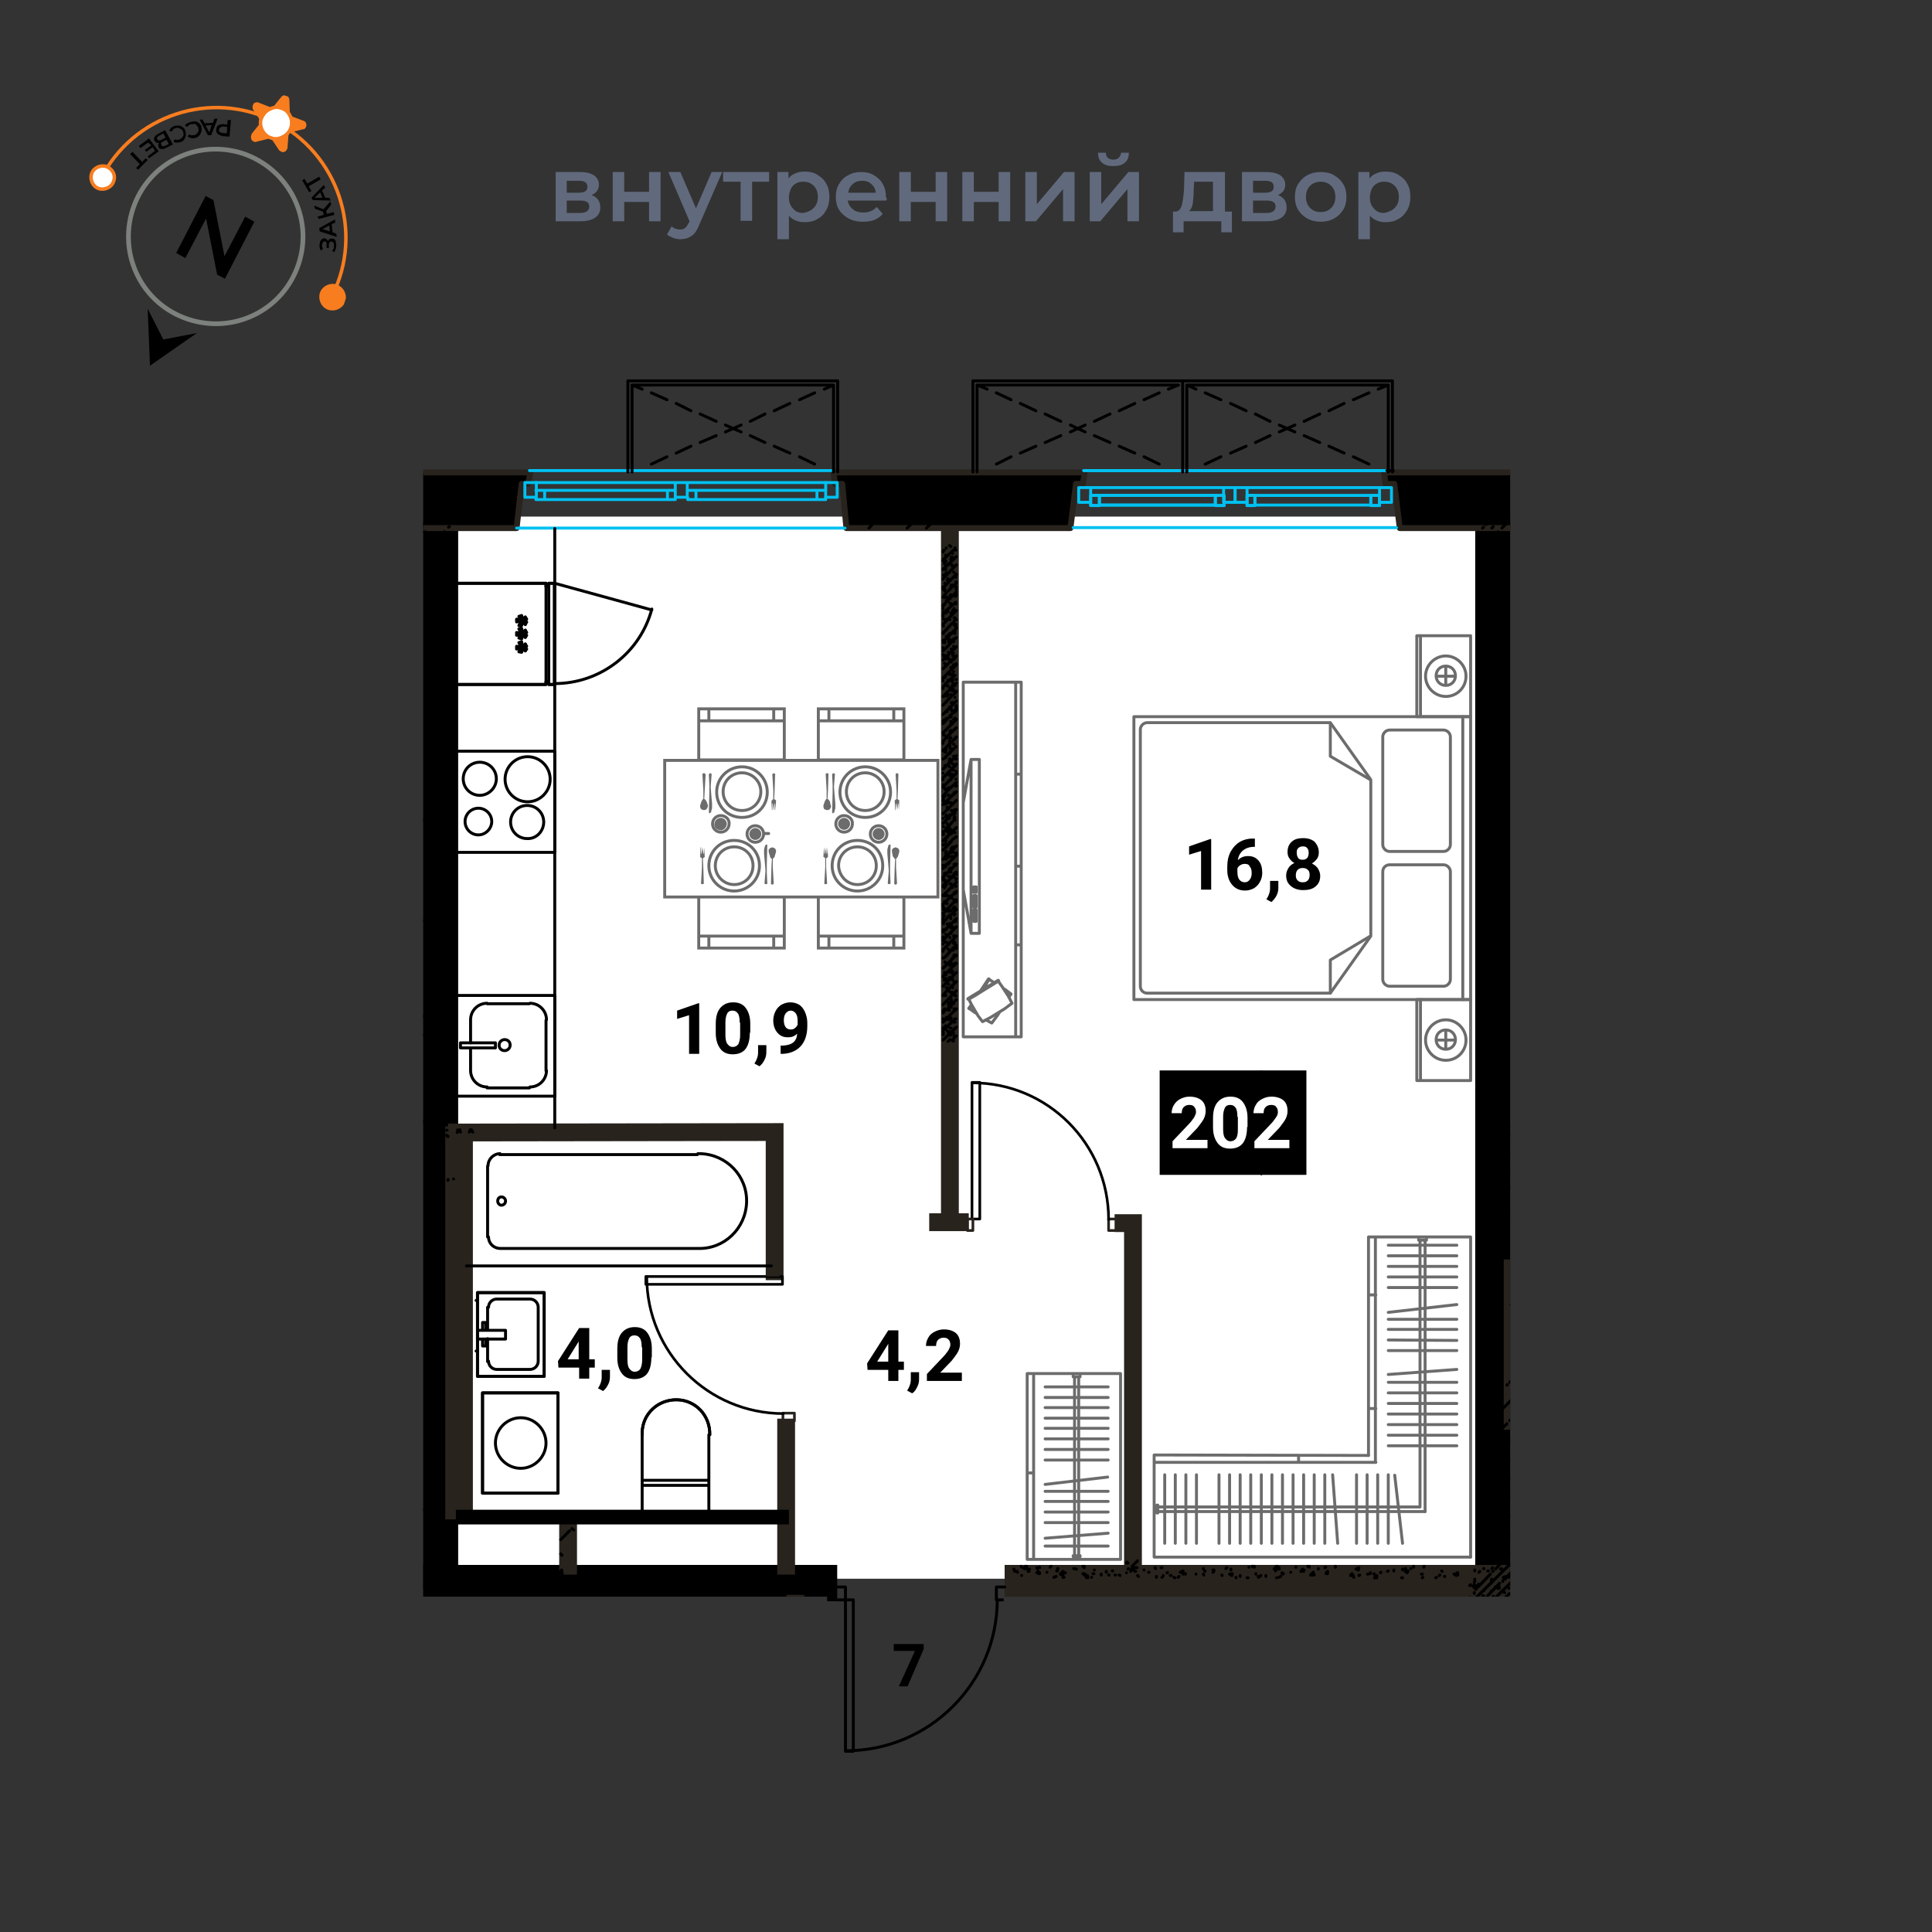 <svg version="1.1" id="Layer_1" xmlns="http://www.w3.org/2000/svg" xmlns:xlink="http://www.w3.org/1999/xlink" x="0" y="0" viewBox="0 0 420 420" style="enable-background:new 0 0 420 420" xml:space="preserve"><rect x="0" y="0" width="420" height="420" fill="#333333" stroke="none"/><style>.st0{fill:#fff}.st2{fill:none;stroke:#28231d;stroke-width:3.87;stroke-miterlimit:10}.st3{fill:#28231d}.st10,.st11,.st12,.st4,.st5,.st6,.st7,.st8,.st9{fill:none;stroke:#28231d;stroke-width:1.29;stroke-linecap:round;stroke-linejoin:round}.st10,.st11,.st12,.st5,.st6,.st7,.st8,.st9{stroke:#000;stroke-width:.64}.st10,.st11,.st12,.st6,.st7,.st8,.st9{stroke:#28231d}.st10,.st11,.st12,.st7,.st8,.st9{stroke:#000;stroke-width:1.24}.st10,.st11,.st12,.st8,.st9{stroke:#00c1f1;stroke-width:.64}.st10,.st11,.st12,.st9{stroke:#28231d;stroke-width:.52}.st10,.st11,.st12{stroke:#000}.st11,.st12{stroke:#28231d;stroke-width:.58}.st12{stroke:#000}.st13{enable-background:new}.st14{fill:none;stroke:#000;stroke-width:.32;stroke-miterlimit:10}.st15,.st16{fill:none;stroke:#6d6c6c;stroke-width:.64}.st15{stroke-linecap:round;stroke-linejoin:round}.st16{stroke-miterlimit:10}.st17{fill:#6d6c6c}.st18{fill:#5f6879}.st20{fill:none;stroke:#f77d1f;stroke-width:.76;stroke-miterlimit:10}.st25{fill:#616a7d}</style><g id="подложки"><path class="st0" d="M97.3 112.3H324v230.9H97.3z"/><defs><path id="SVGID_1_" d="M328.3 76.9H92v270.2h87.8v37h38.4v-37h110.1z"/></defs><clipPath id="SVGID_00000080193787819150236280000010255600319977527969_"><use xlink:href="#SVGID_1_" style="overflow:visible"/></clipPath><g style="clip-path:url(#SVGID_00000080193787819150236280000010255600319977527969_)"><path d="M40.8 340.2H182v7.9H40.8zM320.7 113.5h8.6v232h-8.6z"/><path d="M91 113.5h8.6v232H91z"/><path d="M317.6 570.4v-29.8h-219v-85.8H317.7v-29.7H330v-7.9H94.4v.2h-3.8v12.8h-112v-82.5H4.9v-7.9h-26.2v-47.2H-31v145.3H90.6V585h8.1v-6.5h231.5v-8.1h-12.6zm-219-145.3h210.8v21.8H98.6v-21.8zm0 122.1h211.3v23.2H98.6v-23.2zM493.1 438.7v-14.2h31.6v-7.4h-51.1v6.6h-72v-6.6h-32.3v7.4h12.1v146.4h-12.1v7.4h32.3v-6.7h72v7.3h51.1v-7.3h-31.6V556h-7.6v8h-96.7V431.3h96.7v7.4z"/><path class="st2" d="M5.4 246.9h43.7v29.8"/><path class="st3" d="M91.9 332.2H45.6V305h3.8v23.4h36.4v-56.3h-37v-3.9h43.1z"/><path class="st2" d="M47.5 330.6v8.4h15v-9.1M-9.9 345.5v73.4h110.7"/><path class="st3" d="M218.4 340.2h198.1v7.9H218.4zM326.9 273.8h7.4v37h-7.4zM102.8 330.3h-6v-85.4h6"/><path class="st2" d="M49.3 346.1v14h123.6v-13.4M170.9 308.4v33.9M123.5 328.7v13.6M97.4 246.2l71-.1v32.2M242.3 265.9h4v76M206.5 113.5v153M202 265.7h8.6M227.6 345.5v14.9h180v-14.9M330.8 308.4h10.4V341M396.7 328v15.8M330.8 275.7h95.3M397 275.7v21.5"/><path d="M62 102.7h53.3l-.5 2.5h-1.4l-1.1 9.6H64.8l-1-9.6h-1.5z"/><path class="st4" d="M62 102.7h53.3l-.5 2.5h-1.4l-1.1 9.6H64.8l-1-9.6h-1.5z"/><path d="M181.2 102.7h54.6l-.4 2.5h-1.5l-1.2 9.6H184l-.9-9.6h-1.6z"/><path class="st4" d="M181.2 102.7h54.6l-.4 2.5h-1.5l-1.2 9.6H184l-.9-9.6h-1.6z"/><path d="M300.9 102.7H368l-.5 2.5h-1.9l-1.4 9.6h-59.9l-1.2-9.6h-1.9z"/><path class="st4" d="M300.9 102.7H368l-.5 2.5h-1.9l-1.4 9.6h-59.9l-1.2-9.6h-1.9z"/><path class="st5" d="m96.4 182.4.3-.5M97.5 187.9l.3-.3M94.3 198.7l.3-.4M98.4 193.5l.2-.2M95.2 204.3l.5-.5M96.3 209.9l.3-.5M93 220.5l.3-.4M97.4 215.4l.3-.4M98.3 221l.3-.3M95 231.7l.5-.5M96.1 237.2l.3-.3M97.2 242.8l.3-.3M96.4 182.4h.5M97.5 187.9l.5.2M98.4 193.5h.2M94.3 198.6l.4.1M95.2 204.3h.5M96.3 209.9h.4M97.4 215.4h.4M93 220.5h.5M98.3 221h.3M95 231.7h.5M96.1 237.2l.5.2M97.2 242.8l.3.2M97.5 243v-.5M96.6 237.4l-.2-.5M95.5 231.7v-.5M93.5 220.5l-.2-.4M97.8 215.4l-.1-.4M96.7 209.9l-.1-.5M95.7 204.3v-.5M94.7 198.7l-.1-.4M98 188.1l-.2-.5M96.9 182.4l-.2-.5M96 188.4l.6-.6M96.9 196.9l.6-.6M91.9 221l.7-.6M92.6 221.2v-.8M97.5 196.9v-.6M96.6 187.8v.7l-.6-.1M96.9 196.9h.8M91.9 221l.7.2M98.3 182l.3-.1M96.6 187.5l.5-.2M97.4 201.2l.4-.1M93.6 212l.7-.3M98.1 215l.5-.2M96.3 220.4l.6-.3M97.2 234.1l.5-.3M95.3 239.6l.5-.3M93.5 244.8l.6-.1M98.3 182l.3.4M96.6 187.5l.3.3M97.4 201.2l.3.3M93.6 212l.5.2M98.1 215l.5.3M96.3 220.4l.4.1M97.2 234.1l.3.2M95.3 239.6l.4.1M93.5 244.8l.4.3M93.3 198.4l.2-.4M95 193l.2-.3M96.9 187.8l.2-.5M94.1 212.2l.2-.5M97.7 201.5l.1-.4M96.7 220.5l.2-.4M98.6 215.3v-.3M93.9 245.1l.2-.4M95.7 239.7l.1-.4M97.5 234.3l.2-.5M98.6 202h0M98.4 204.5l.2-.2M98.3 209.4l.1-.1M98.1 211.9l.2-.2M98.1 214.4v-.2M98 216.8l.1-.1M98 219.3v-.1M97.8 221.8l.2-.2M97.7 224.3l.1-.2M97.7 226.7v-.1M97.5 229.2l.2-.2M97.5 231.7v-.2M97.4 234.1l.1-.1M97.4 236.6v-.1M97.2 239.1l.2-.2M97.1 241.6l.1-.2M97.1 244v-.1M95.5 182.7h0M95.3 185.1h.2M95.3 187.6h0M95.2 190.1h.1M95 192.6h.2M95 195h0M94.9 197.5h.1M94.9 200h0M94.7 202.5h.2M94.6 204.9h.1M94.4 209.9h.2M94.4 212.3h0M94.3 214.8h.1M94.3 217.3h0M94.1 219.8h.2M93.9 222.2h.2M93.9 224.7h0M93.2 244.5h.1M97.2 181.6h0M95.2 184.5h.1M98 184.2h.1M96.1 187.1h0M96.7 195h.2M94.7 198h.2M97.7 197.7v-.2M95.7 200.4h.1M93.6 203.4h.2M96.3 208.5h.1M94.4 211.4h0M97.2 211h.2M95.2 213.9h.1M93.3 216.8h0M97.8 218.8h.2M96 221.8h0M93.9 224.7h.2M96.7 224.4h.2M97.5 232.3h0M95.5 235.2h.2M98.3 234.9h.1M96.4 237.9h0M92.4 243.7l.2-.1M97.1 245.7h.1M98.6 256.3h0M95.3 181.9h0M96.9 192.4h0M98.4 202.8h0M94.4 208.6h.2M98 216.2h.1M96 219.2h.1M94.1 222.1h0M92.1 225h.1M97.5 229.7h.2M95.7 232.6h0M97.2 243.1v-.1M98.1 181.6h.2M95.8 182.4v.1M95.2 189.2h.1M96.9 190.1v.1M96.3 196.9h.1M97.8 197.8l.2.2M93.9 197.7v.1M97.4 204.6h.1M93.3 204.5h.2M98.4 212.3h0M94.4 212.2h.2M96 213.1l.1.2M95.5 219.9h0M97.1 220.9v.1M93 220.7l.2.2M98.1 228.6v.1M97.5 235.4h.2M95.2 236.2v.1M98.6 243.1h0M96.1 243.9l.2.1M92.2 243.7v.2M96.7 185.3v.1M97.7 193l.1.2M94.9 200.6v.2M95.8 208.3l.2.2M96.9 216.1l.2.1M98 223.8v.1M93.9 223.6l.2.2M95 231.4l.2.1M96.1 239.1v.2M97.1 246.8l.1.2M97.5 181.3h0M95.7 189l.1.2M97.5 190.7h0M95.7 198.4h0M97.4 200l.1.1M93 200.8l.2.1M95.7 207.9h0M97.4 209.4l.1.2M95.7 217.1v.2M97.4 218.8h.1M93 219.6h.2M97.4 228.3h.1M95.5 236l.2.2M97.4 237.7h0M95.5 245.4h.2M97.4 247v.1M97.4 256.4v.2M96 184.5l.1.2M96 193.9v.2M96 203.4h0M96 212.8h0M95.8 222.2h.2M91.5 222.9l.1.1M95.8 231.5l.2.2M95.8 241l.2.1M328.2 246.7l.5-.5M328.2 246.7h.5M328.7 246.7v-.5M328.7 249.5v-.2M328.7 249.5h0M328.2 258l.5-.2M328.2 258l.3.3M327.7 244.5l.2-.5M328.5 258.3l.2-.5M327.9 244.5h0M327.7 247h.2M327.7 249.5h0M327.6 251.9h.1M327.6 254.4h0M328.2 244.7h.2M327.7 258.1h.2M328.7 260.6h0M327.9 255.3h.1M328.7 292.8h0M328.5 251h-.1H423v22.8M328.5 283.6h.2M327.9 264.3h.1M48 353.5l.3-.1M48.7 353.1v-.2M49 352.6l1.7-1.6M48.3 357.2l1.9-2M50.7 354.9h0M48 361.4l1.6-1.5M49.9 359.5h0M50.2 359.2l.5-.3M48 355.5l2.7-2.6M48 359.4l2.7-2.5M50 361.4l.7-.6M48 352.4l.2-.1M48.7 356l.1-.2M49.3 359.5l.1-.3M48 352.6h.2M48.7 356l.3.1M49.3 359.5h.3l-.2-.3M49 356.1l-.2-.3M48.2 352.6v-.3M50.2 351.5l.3-.1M49 354.9l.4-.1M48 358.2h.2M50.2 351.5l.1.2M49 354.9l.3.2M48 358.3l.2.2v-.3M49.3 355.1l.1-.3M50.3 351.7l.2-.3M50.5 352.4v-.1M50.3 354l.2-.2M50.3 355.5l.2-.1M50.3 357.1v-.2M50.2 358.6l.1-.1M50.2 360.2l.1-.2M48.2 351.2v-.2M48 352.8l.2-.2M48 354.3l.2-.2M48 355.7h0M48.3 352.3h.2M50.2 352.1l.1-.1M49 353.8h.1M50.7 357.1h0M49.4 358.8h0M48.2 360.6h.1M49.9 360.5h.1M49.4 357.2l.2-.1M48.2 358.9h.1M49.7 351.5l.2.2M48.3 352.1h0M50.3 356.3l.2.2M48 356.3h0M49 356.9h0M48.7 361.1h0M48.8 353.8l.2.2M49.4 358.8h.2M49.1 351h.2M50.2 352l.1.1M49.1 356.9h.2M50.2 357.9l.1.1M49.3 354.1h.1M49.3 360h.1M50.7 358.9v-.1M52.2 361.2l2-2M54.5 358.9v-.1M55.9 361.4l.3-.2M56.5 360.8h0M56.8 360.5l1.7-1.7M59.9 361.4l1-.9M61.2 360.2v-.2M61.5 359.7l.9-.9M68.1 360.9l2-1.8M71.7 361.4l.5-.5M72.5 360.6h0M72.8 360.3l1.5-1.5M75.7 361.4l1.1-1.1M77.1 359.9h0M77.4 359.5l.8-.7M79.6 361.4l1.8-1.9M81.7 359.2l.2-.1M83.8 361.2v-.1M84.1 360.8l2-2M87.5 361.4l.6-.6M88.4 360.5v-.2M88.7 360l1.2-1.2M91.3 361.4l1.4-1.4M93 359.7h.2M93.5 359.4l.4-.6M95.3 361.2l2.1-1.8M97.7 359.1l.1-.2M99.2 361.4l.2-.2M99.7 360.9h0M100 360.6l1.8-1.8M103.2 361.4l.8-.8M104.3 360.3l.2-.1M104.8 359.9l.9-1.1M107.1 361.4l1.5-1.5M108.9 359.5l.2-.1M109.4 359.1l.3-.3M111.3 361.1l2-2M115 361.4l.3-.3M115.6 360.8l.2-.2M116.1 360.3l1.5-1.5M119 361.4l.9-1.1M120.2 360h.2M120.7 359.7l.8-.9M122.9 361.4l1.7-1.7M124.9 359.4l.1-.2M125.3 358.9l.2-.1M126.9 361.2h0M127.2 360.9l2-2M130.8 361.4l.4-.5M131.5 360.6l.2-.1M132 360.2l1.2-1.4M134.6 361.4l1.3-1.2M136.2 359.9h.1M146.5 361.4l.6-.6M147.4 360.3h.2M147.9 360l1.1-1.2M150.4 361.4l1.4-1.4M152.1 359.7l.1-.2M152.6 359.2l.4-.4M158.3 361.4l.1-.2M158.7 360.9l.2-.1M159.2 360.5l1.7-1.7M162.3 361.4l.8-.9M163.4 360.2h.1M163.8 359.9l1-1.1M166.2 361.4l1.5-1.5M50.7 360.8l2-2M54.1 361.4l2.4-2.6M57.9 361.4l2.7-2.6M69.7 361.4l2.6-2.6M73.7 361.4l2.5-2.6M77.6 361.4l2.6-2.6M81.6 361.4l2.5-2.6M85.4 361.4l2.7-2.6M89.5 361.4l2.4-2.6M93.3 361.4l2.7-2.6M97.4 361.4l2.4-2.6M101.2 361.4l2.6-2.6M105.1 361.4l2.6-2.6M109.1 361.4l2.5-2.6M113 361.4l2.6-2.6M117 361.4l2.5-2.6M120.9 361.4l2.6-2.6M124.9 361.4l2.4-2.6M128.7 361.4l2.7-2.6M132.8 361.4l2.4-2.6M144.5 361.4l2.6-2.6M148.5 361.4l2.5-2.6M160.3 361.4l2.5-2.6M164.1 361.4l2.7-2.6M52.5 359.9l.3-.4M55.9 360.2l.2-.3M59.2 360.5l.3-.3M69.2 361.2l.2-.1M72.8 361.4v-.2M81.9 358.9l.2-.1M85.1 359.2l.3-.3M88.5 359.5l.2-.3M91.8 359.9l.3-.4M95.2 360.2l.1-.3M98.6 360.5l.2-.3M101.8 360.8l.2-.3M105.2 360.9l.2-.1M108.5 361.2l.1-.1M112 361.4v-.2M121.2 358.9l.1-.1M124.4 359.2l.3-.3M127.8 359.5l.2-.3M131.2 359.9l.2-.4M134.5 360.2l.1-.3M144.5 360.9l.2-.1M147.8 361.2l.3-.1M151.3 361.4v-.2M160.4 358.9l.2-.1M163.8 359.2l.2-.3M167.1 359.5l.1-.3M160.4 358.9h.4M163.8 359.2h.2M167.1 359.5h.3M121.2 358.9h.3M124.4 359.2h.3M127.8 359.5h.3M131.2 359.9h.2M134.5 360.2h.3M144.5 360.9l.2.2M147.8 361.2h.3M81.9 358.9h.3M85.1 359.2h.3M88.5 359.5h.3M91.8 359.9h.3M95.2 360.2h.3M98.6 360.5h.2M101.8 360.8h.4M105.2 360.9l.2.2M108.5 361.2h.3M52.5 359.9h.3M55.9 360.2h.3M59.2 360.5h.3M69.2 361.2h.3M52.8 359.9v-.4M56.2 360.2l-.1-.3M59.5 360.5v-.3M69.5 361.2l-.1-.1M72.8 361.4v-.2M82.2 358.9v-.1M85.4 359.2v-.3M88.8 359.5l-.1-.3M92.1 359.9v-.4M95.5 360.2l-.2-.3M98.8 360.5v-.3M102.2 360.8l-.2-.3M105.4 361.1v-.3M108.8 361.2v-.1M112 361.4v-.2M121.5 358.9v-.1M124.7 359.2v-.3M128.1 359.5l-.1-.3M131.4 359.9v-.4M134.8 360.2v-.3M144.7 361.1v-.3M148.1 361.2v-.1M151.3 361.4v-.2M160.8 358.9v-.1M164 359.2v-.3M167.4 359.5v-.3M56.5 359.4l.3-.5M61.5 360.2l.3-.5M71.5 361.4l.2-.2M90.6 359.4l.3-.3M95.5 360.2l.3-.3M100.4 360.9l.4-.3M105.7 361.4h0M124.6 359.5l.3-.4M129.5 360.3l.3-.4M134.5 361.1l.3-.5M153.6 358.9v-.1M158.6 359.5l.3-.3M163.5 360.3l.3-.3M56.8 359.4v-.5M61.8 360.2v-.5M71.7 361.4v-.2M90.9 359.5v-.4M95.8 360.3v-.4M100.8 361.1v-.5M105.7 361.4h0M124.9 359.5v-.4M129.8 360.3v-.4M134.8 361.1v-.5M154.1 358.9v-.1M159.1 359.7l-.2-.5M164 360.5l-.2-.5M153.6 358.8l.5.1M158.6 359.5l.5.2M163.5 360.3l.5.2M119.9 358.8h0M124.6 359.5h.3M129.5 360.3h.5M134.5 361.1h.4M90.6 359.4l.3.1M95.5 360.2l.3.1M100.4 360.9l.4.2M56.5 359.4h.3M61.5 360.2h.3M50.7 360.2l.3-.2M57.3 360.5l.3-.2M61.2 359.1l.3-.2M70.6 361.2l.5-.1M74.6 359.7h.3M81.3 360.2l.3-.2M87.9 360.5l.3-.2M91.8 358.9h.3M94.6 360.9l.3-.1M98.4 359.4l.4-.2M101.2 361.2l.3-.1M105.1 359.7l.3-.2M111.7 360.2l.3-.2M118.5 360.5l.3-.2M122.4 358.9h.3M125.2 360.8h.3M129.1 359.4l.3-.2M131.8 361.2l.3-.1M135.7 359.7l.3-.2M149 360.5l.3-.2M152.9 358.9h.3M159.5 359.4l.5-.2M162.3 361.2l.3-.1M166.3 359.7l.3-.2M166.3 359.7l.2.2M159.5 359.4l.3.1M162.3 361.2l.3.2M152.9 358.9l.3.2M149 360.5l.3.1M135.7 359.7l.2.2M129.1 359.4l.1.1M131.8 361.2l.2.2M122.4 358.9l.2.2M125.2 360.8l.1.1M118.5 360.5l.2.1M111.7 360.2l.3.1M105.1 359.7l.3.2M98.4 359.4l.4.1M101.2 361.2l.2.2M91.8 358.9l.3.2M94.6 360.9l.1.2M87.9 360.5l.2.1M81.3 360.2l.1.1M74.6 359.7l.2.2M70.6 361.2l.3.2M61.2 359.1l.3.1M57.3 360.5l.3.1M50.7 360.2l.3.1v-.3M57.6 360.6v-.3M61.5 359.2l.1-.3M68.1 359.5l.2-.3M70.9 361.4l.2-.3M74.8 359.9l.1-.2M81.4 360.3l.2-.3M88.1 360.6l.1-.3M92.1 359.1v-.2M94.7 361.1l.2-.3M98.8 359.5v-.3M101.5 361.4v-.3M105.4 359.9v-.4M112 360.3l.2-.3M118.7 360.6l.1-.3M122.6 359.1l.1-.2M125.3 360.9l.2-.1M129.2 359.5l.2-.3M132 361.4l.1-.3M135.9 359.9l.1-.4M149.3 360.6v-.3M153.2 359.1v-.2M159.8 359.5l.2-.3M162.6 361.4l.2-.3M166.5 359.9l.1-.4M52.5 359.9l.2-.2M52.5 361.4v-.2M57.3 359.1h.2M57.3 360.6h0M59.6 358.8h0M59.6 360.3h0M71.5 360.3v-.1M73.8 360v-.1M78.7 359.2h0M78.5 360.8h.2M81 358.9h0M81 360.5h0M85.6 359.9h.2M85.6 361.4h.2M88.1 359.5h0M87.9 361.1h.2M92.9 358.9v-.1M92.7 360.5l.2-.2M95 360.2l.2-.2M99.8 359.4h.2M99.8 360.9h.2M102.3 359.2v-.1M102.2 360.8l.1-.2M106.9 360h.2M109.3 359.7h.1M109.3 361.2h.1M114.1 359.1l.1-.2M114.1 360.6l.1-.1M116.4 360.3h.1M121.2 359.7l.1-.2M121.2 361.2v-.1M123.5 359.4l.1-.2M123.5 360.9v-.1M128.3 360.2h0M130.6 359.9h.2M135.4 359.2h.2M135.4 360.8h0M144.8 359.5l.2-.1M144.8 361.1v-.2M149.6 358.8h0M149.6 360.3h0M151.9 360.2v-.2M159.1 359.1h0M158.9 360.6h.2M163.7 360l.1-.1M166.2 359.7v-.2M166 361.2l.2-.1M55 359.4h0M54.8 360.9h.2M62 360h.1M69.2 359.1v-.2M69.1 360.6l.1-.1M76.2 359.5h.1M76.2 361.1h.1M83.3 360.2h.1M90.4 359.2l.2-.1M90.4 360.8v-.2M97.5 359.9l.2-.2M97.5 361.4v-.2M104.6 358.8h0M104.6 360.3h0M111.7 359.4h.2M111.7 360.9h0M118.8 360v-.1M126 358.9h0M125.8 360.5h.2M133.1 359.5h0M132.9 361.1h.2M147.3 359.2v-.1M147.1 360.8l.2-.2M154.3 359.7h.1M154.3 361.2h.1M161.4 360.3h.1M54.1 359.9h0M55.8 359.7h.1M59.8 359.1h.1M61.6 358.9h.2M58.7 360.9h0M60.4 360.8h.2M70.3 359.4h.1M72.2 359.2h0M69.1 361.2h.1M70.9 361.1v-.2M74.9 360.5h.2M76.6 360.3l.2-.1M80.8 359.7h.2M82.5 359.5l.2-.1M86.7 358.9h.1M81.3 361.2h.1M85.4 360.8h.2M87.2 360.5h.1M91.3 360h0M93 359.7h.2M97.1 359.2h.1M98.9 358.9h.2M96 361.1h0M97.7 360.8h.1M101.7 360.3h.1M103.5 360h.2M107.6 359.5h.1M109.4 359.2h0M106.3 361.4h.2M108.2 361.1h0M112.2 360.6h.1M113.9 360.3h.2M118.1 359.9h.1M119.8 359.5h.1M123.9 359.1h.2M122.7 360.9l.2-.1M124.4 360.6h.2M128.6 360.2v-.2M130.3 359.9h.1M134.5 359.4v-.2M136.2 359.1h.1M133.2 361.1h0M134.9 360.9h.2M144.8 359.5h.2M146.7 359.4h0M150.7 358.8h.2M145.4 361.2h.2M149.5 360.6h.1M151.3 360.5h0M161.2 359.1h.2M162.9 358.9h.2M160 360.9h.1M161.7 360.8h.1M165.9 360.2h.1M167.6 360h.1M52.8 360h.2M58.7 359.2h.2M57.5 361.1h.1M69.2 359.5h0M73.8 360.6h0M79.6 359.9h.1M85.4 359.1h.2M84.2 360.9h.2M90.1 360.2h.1M96 359.4h.1M94.7 361.2h.2M100.6 360.5h.2M106.5 359.7h0M112.3 358.9h0M111.1 360.8h0M116.8 360h.2M122.7 359.2h.2M121.5 361.1l.1-.2M127.3 360.3l.2-.1M133.2 359.5l.2-.1M132 361.2h.1M149.6 358.9h0M148.4 360.8h0M154.1 360h.2M160 359.2h.1M158.7 361.1h.2M164.6 360.3h.2M166.8 361.2l.1.2M164.3 361.2h.2M161.8 361.1h.2M159.4 360.9l.1.2M154.4 360.8h.2M151.9 360.6l.2.2M152.9 361.2l.1.2M149.5 360.6h.1M150.4 361.2h.2M147 360.5h.1M147.9 361.1h.2M144.5 360.3l.2.2M145.4 360.9l.2.2M134.6 359.9l.2.1M135.6 360.6h.1M132.1 359.9h.2M133.1 360.5h.1M129.7 359.7l.1.2M130.6 360.3l.2.2M127.2 359.5l.1.2M128.1 360.2l.2.1M124.7 359.5h.2M125.7 360.2h.1M122.2 359.4l.2.1M123.2 360l.1.2M119.8 359.2l.1.2M120.7 359.9l.2.1M117.3 359.2h.2M118.2 359.9h.2M114.8 359.1v.1M115.8 359.7l.1.2M112.3 358.9v.2M113.3 359.5l.1.2M109.9 358.9h0M110.8 359.5h.2M107.4 358.8h0M108.3 359.4l.2.1M105.9 359.2l.1.2M103.4 359.2h.1M100.9 359.1h.2M98.4 358.9l.2.2M96 358.9h.1M93.5 358.8h.2M53.6 361.2v.2M51.1 361.2h0M165.2 358.8l.2.1M111.4 361.4h0M108.9 361.2h0M106.5 361.1v.1M104 361.1h0M101.5 360.9h0M99.1 360.8v.1M96.6 360.8h0M94.1 360.6h0M91.6 360.5v.1M89.2 360.5h0M86.7 360.3h0M84.2 360.2v.1M81.7 360.2h0M79.3 360h0M76.8 359.9v.1M74.3 359.9h0M71.8 359.7h0M69.4 359.5v.2M62 359.2v.2M59.5 359.1v.1M57 359.1h0M54.5 358.9v.2M51.9 358.8l.1.1M165.4 360.5h.1M162.6 360.9h.2M160 361.4h0M147.6 358.8v.1M144.8 359.2l.2.2M135.7 359.7h0M136.8 360.6v.2M132.9 360.2h.2M134 361.1l.2.1M130.3 360.6h0M127.5 361.1h.2M112.3 358.9l.2.2M109.7 359.4l.2.1M105.9 358.9h.1M106.9 359.9l.2.1M103.2 359.4h0M104.3 360.3l.2.2M100.4 359.9h.2M101.5 360.8l.2.1M97.8 360.3h0M98.9 361.2l.2.2M95 360.8h.2M92.4 361.2h0M77.3 359.1l.1.1M74.6 359.5v.2M70.8 359.1h.1M71.8 360l.2.2M69.2 360.5v.1M59.9 360.9h.2M57.2 361.4h.1M152.1 360h0M149.3 360.5h.2M146.7 360.9h0M122.2 359.2h.2M119.6 359.7h0M116.8 360.2h.2M114.2 360.6h0M111.4 361.1h.2M89.9 358.9h0M87.2 359.4h.1M84.5 359.9h0M81.7 360.3h.2M79.1 360.8h0M76.3 361.2h.2M54.7 359.1h.1M52 359.5h0M406.3 349.5l1.7-1.7M407.8 351.8h.2M408.3 351.5l.5-.5M406.1 351.7l2.7-2.7M407.5 349.7l.2-.2M407.5 349.7h.3M407.8 349.7l-.1-.2M407.5 349.2l.3-.2M406.3 352.6l.3-.2M407.5 349.2l.2.2M407.7 349.4l.1-.4M407.8 348.3h.2M407.8 349.8h0M407.7 351.4h.1M408.5 348.3h.1M407.2 350.1h.2M407.8 351.7h0M407.4 348.4h0M406.1 350.3h0M407.2 348l.2.1M406.9 352.3h0M407.8 349.8v.2M406.1 348.6h0M407.2 349.5h0M406.3 351.5v.2M408.8 347.8h-2.7M66.3 112.5h0M68.3 114.6l.1-.1M89 114.8l.2-.2M65.8 104.7v-.1M87.6 233.5v5M84.1 242c2 0 3.6-1.6 3.6-3.6M75 223.8c-2 0-3.6 1.6-3.6 3.6h0M71.4 238.4c0 2 1.6 3.6 3.6 3.6M74.9 223.8h9.2M84.1 242h-9.2M71.2 238.5v-11"/><path class="st5" d="M90.6 243.9H69.4v-22h21.2"/><path class="st5" d="M82.2 232.4h7.6v1.1h-7.6zM80.4 231.7c-.6 0-1.2.5-1.2 1.1 0 .6.5 1.2 1.1 1.2s1.2-.5 1.2-1.1c0 0 0 0 0 0 .1-.7-.4-1.2-1.1-1.2 0 0 0 0 0 0M87.6 227.5v4.9M87.8 227.4c0-2-1.6-3.6-3.6-3.6h0M88.5 193.4c0-2-1.6-3.6-3.6-3.6s-3.6 1.6-3.6 3.6 1.6 3.6 3.6 3.6 3.6-1.6 3.6-3.6c0 0 0 0 0 0M77.1 193.4c0-1.6-1.3-2.9-2.9-2.9s-2.9 1.3-2.9 2.9 1.3 2.9 2.9 2.9 2.9-1.3 2.9-2.9h0M78 184.1c0-2-1.6-3.6-3.6-3.6s-3.6 1.6-3.6 3.6 1.6 3.6 3.6 3.6c0 0 0 0 0 0 2 .1 3.6-1.6 3.6-3.6M89.7 184.1c0-2.7-2.2-4.9-4.9-4.9s-4.9 2.2-4.9 4.9 2.2 4.9 4.9 4.9c0 0 0 0 0 0 2.8 0 4.9-2.2 4.9-4.9"/><path class="st5" d="M93.4 178.2H68.7v21.9h24.7M90.6 127H71.2v.6h-.4v-.6h-1.4v22h1.4v-.7h.4v.7h19.4M75.7 141.7l.8-.5"/><path class="st5" d="m75.7 141.7-.3-.5.9-.3M75.7 140.1l.8.5"/><path class="st5" d="m75.7 140.1-.3.5.9.3M76.6 142l-.1-.8M76.6 142l.5-.2-.3-.7M76.6 139.8l-.1.8M76.6 139.8l.5.2-.3.8.9-.2v.6l-.9-.1M75.7 138.9l.8-.6M75.7 138.9l-.3-.6.9-.3M75.7 137.2l.8.5M75.7 137.2l-.3.5.9.3M76.6 139.2l-.1-.9M76.6 139.2l.5-.1-.3-1M76.6 136.9l-.1.8"/><path class="st5" d="m76.6 136.9.5.1-.3.8.9-.1v.6l-.9-.2M75.7 136l.8-.7M75.7 136l-.3-.5.9-.5M75.7 134.3l.8.6"/><path class="st5" d="m75.7 134.3-.3.4.9.3M76.6 136.3l-.1-1M76.6 136.3l.5-.2-.3-.9M76.6 134l-.1.9M76.6 134l.5.1-.3.8.9-.2v.6l-.9-.1M70.8 127.6h.4M69.4 127h1.4v22h-1.4zM71.2 148.3h-.4"/><path class="st5" d="M90.6 149H71.2v-22h19.4M47.3 331.9l1.8-1.9M49.1 332l-1.8-1.8M56.1 271.3l1.8-1.7M58.7 271.3l1.9-1.7M61.3 271.3l1.9-1.7M69.1 271.3l1.8-1.7M71.7 271.3l1.7-1.7M74.2 271.3l1.8-1.7M76.8 271.3l1.9-1.7M79.4 271.3l1.7-1.7M58.2 271.3l-1.8-1.7M60.7 271.3l-1.8-1.7M63.3 271.3l-1.8-1.7M66 271.3l-1.9-1.7M73.7 271.3l-1.9-1.7M76.2 271.3l-1.7-1.7M78.8 271.3l-1.9-1.7M81.4 271.3l-1.8-1.7M89 331.4l.9-.8M63.2 331.4l1.8-1.8M64 331.4l-1.6-1.5M49.1 330l.5-.4M50.2 331.4l1.8-1.8M55.5 331.4l1.8-1.8M58.1 331.4l1.7-1.8M60.6 331.4l1.8-1.8M51.1 331.4l-1.8-1.8M56.2 331.4l-1.8-1.8M58.9 331.4l-1.9-1.8M61.5 331.4l-1.9-1.8M62.4 329.9l-.1-.3M63.3 333.4l-1.8-1.8M59.8 329.6v-.5M46.8 329.7l.5-.5M46.8 332.3l.5-.4M47.3 330.2l-.5-.5M55.6 271.7l.5-.4M58.2 271.7l.5-.4M60.9 271.7l.4-.4M63.3 271.7l.5-.4M66 271.7l.4-.4M68.6 271.7l.5-.4M71.2 271.7l.5-.4M73.7 271.7l.5-.4M76.3 271.7l.5-.4M79 271.7l.4-.4M56.1 271.7l-.5-.4M58.7 271.7l-.5-.4M61.2 271.7l-.5-.4M63.8 271.7l-.5-.4M66.4 271.7l-.4-.4M68.9 271.7l-.5-.4M71.5 271.7l-.4-.4M74.2 271.7l-.5-.4M76.6 271.7l-.4-.4M79.3 271.7l-.5-.4M61.2 331l.3-.5M61.5 331.6l-.3-.5M49.1 330l.5-.4M49.6 329.9l-.5-.5M85.8 286l-.4-.4M61.8 329.1l-.5-.3M64.3 329.1l-.3-.3M66.9 329.1l-.3-.3M69.5 329.1l-.4-.3M72 329.1l-.3-.3M74.6 329.1l-.3-.3M77.3 329.1l-.5-.3M79.9 329.1l-.5-.3M51.4 329.1l-.4-.3M53.9 329.1l-.3-.3M56.5 329.1l-.3-.3M59.2 329.1l-.3-.3M61.2 331.1l-.5-.3M49.9 330.3l-.3-.4M75.1 328.8v-18.3M75.2 310.5c-.1-4.1-3.6-7.2-7.6-7.1-3.8.1-6.9 3.2-7.1 7.1M60.4 310.5v18.3"/><path class="st5" d="M75.2 310.5c-.1-4.1-3.6-7.2-7.6-7.1-3.8.1-6.9 3.2-7.1 7.1M75.1 321.5v-11M60.4 321.5v-11M75.1 320.4H60.4M60.4 328.8v-7.3h14.7v7.3M74.5 294.1h10.9M85.4 279.5H74.5v14.6M81.5 292.5c1 0 1.8-.8 1.8-1.8"/><path class="st5" d="M77.8 280.9c-1 0-1.8.8-1.8 1.8 0 0 0 0 0 0M83.8 285.8v-1.6h.6v1.6M83.8 287.6v1.8h.6v-1.8M79.4 287.6h6M85.4 285.8h-6v1.8M75.9 290.8v-8.1M76 290.7c0 1 .8 1.8 1.8 1.8M81.4 292.6h-3.7M83.1 287.6v3.2M83.1 282.7v3.1M83.3 282.6c0-1-.8-1.8-1.8-1.8M77.7 280.9h3.7"/><path class="st5" d="M85.4 294.1H74.5v-14.6h10.9"/><path class="st6" d="M38.9 347.8h1.9M40.8 345h-1.9v2.8"/><path class="st5" d="M6 347.8h1.9v32.9H6z"/><path class="st5" d="M6.1 380.6c18.1 0 32.9-14.7 32.9-32.9h0M325.6 345.3l.3-.4M397.9 340.7l.2-.2M399 346.2l.3-.4M403.4 341.1l.3-.4M404.3 346.7l.4-.5M408.6 341.6l.3-.5M409.7 347.2l.3-.5M415 347.6l.4-.4M397.9 340.7h.5M403.4 341.1h.4M408.6 341.6h.5M399 346.2h.5M404.3 346.7h.4M409.7 347.2h.4M415 347.6h.4M325.6 345.3h.3M325.9 345.3v-.4M399.5 346.2l-.2-.4M398.4 340.7v-.2M404.7 346.7v-.5M403.8 341.1l-.1-.4M410.1 347.2l-.1-.5M409.1 341.6l-.2-.5M415.4 347.6v-.4M401.8 343.8l.6-.6M409.7 345l.6-.6M325.1 347.8h0M402.4 343.9v-.7M410.3 345.2v-.8M401.8 343.8l.6.1M409.7 345l.8.2M326.8 342.9l.6-.2M397.2 344.1l.4-.3M403.4 341.6l.4-.1M401.5 347l.6-.1M407.8 344.7l.5-.3M412.2 347.6l.6-.1M403.4 341.6l.3.3M407.8 344.7l.3.2M412.2 347.6l.3.2M397.2 344.1l.3.1M401.5 347l.5.3M326.8 342.9l.5.3M327.3 343.2l.1-.5M397.5 344.2l.1-.3M402 347.3l.1-.4M403.7 341.9l.1-.4M408.1 344.9l.2-.5M412.6 347.8l.2-.3M400.1 342.9h0M400 345.3h.1M403.8 342.4h.2M399.8 347.8h.2M403.7 344.9h.1M403.7 347.3h0M411.4 341.3h.1M411.4 343.8h.1M411.2 346.2h.2M415.1 343.3h.1M415.1 345.8h0M328 342.9l.2-.2M328 345.3v-.1M327.9 347.8l.1-.2M407.7 341.8h0M407.5 344.2h.2M407.5 346.7h0M326.2 341.1l.2-.1M328.8 346.1h.2M399.8 342.1h.2M402.6 341.8h.1M409.2 340.8h0M397.8 345h.1M400.7 344.7v-.2M407.2 343.8h.2M410 343.5l.1-.2M398.7 347.5h.2M405.2 346.7h.2M408 346.4l.1-.2M414.6 345.5h.2M329 343.5l.1-.2M327 346.2h.1M397.9 342.4l.2-.2M407.2 341.1h.2M405.4 344.1l.1-.2M403.4 346.9h.1M412.8 345.8l.1-.2M411.1 340.8l.1.2M412.6 341.9h.2M408.8 341.8h0M403.2 340.5l.2.2M404.7 341.6h.2M400.7 341.5h.2M396.9 341.1l.1.2M329 345.2h.1M325.1 345h0M326.5 345.9h.2M413.5 344.9h.2M409.7 344.7h0M405.7 344.5h.1M401.6 344.4h.2M397.8 344.1v.1M326.5 341.1h0M411.1 341.6h.1M412.9 343.2v.1M406.8 342.2l.1.2M408.6 343.9v.2M402.4 343l.2.2M404.3 344.7h0M398.1 343.8l.1.1M400 345.5h0M329 346.2v.2M415.7 345.8l.2.1M411.4 346.6h.1M407.1 347.3h.1M329.3 341.9h0"/><path class="st7" d="M408.8 347.8h7.2M416 345v2.8"/><path class="st5" d="M417.9 347.8V345H416M416 347.8h1.9M417.9 347.8h1.9v32.9h-1.9z"/><path class="st5" d="M418.3 380.7c18.1-.1 32.6-14.8 32.6-32.9v-.1M401.2 273.9v-.2M402 274h.1M346.6 270h-4.9M336.2 273.7h22M338.1 266.2c0 2 1.6 3.6 3.6 3.6h0M356.3 257.1c0-2-1.6-3.6-3.6-3.6 0 0 0 0 0 0M341.7 253.5c-2 0-3.6 1.6-3.6 3.6M356.3 257.2v9.1M338.1 266.3v-9.1M341.7 253.6h10.9"/><path class="st5" d="M336.2 273.7v-21.9h22v21.9"/><path class="st5" d="M346.6 264.6h1.1v7.6h-1.1zM348.5 262.7c0-.6-.5-1.2-1.2-1.2s-1.2.5-1.2 1.2.5 1.2 1.2 1.2 1.2-.6 1.2-1.2h0M352.6 270h-4.9M352.7 269.9c2 0 3.6-1.6 3.6-3.6 0 0 0 0 0 0M358.2 251.8H380v22h-21.8z"/><path class="st5" d="M363.8 262.7c0 3 2.5 5.5 5.5 5.5s5.5-2.5 5.5-5.5-2.5-5.5-5.5-5.5c0 0 0 0 0 0-3.1 0-5.5 2.4-5.5 5.5"/><path class="st5" d="M358.2 251.8H380v22h-21.8zM382.5 258.2c0 2 1.6 3.6 3.6 3.6s3.6-1.6 3.6-3.6-1.6-3.6-3.6-3.6-3.6 1.6-3.6 3.6c0 0 0 0 0 0M393.8 258.4c0 1.6 1.3 2.9 2.9 2.9 1.6 0 2.9-1.3 2.9-2.9s-1.3-2.9-2.9-2.9h0c-1.7 0-2.9 1.3-2.9 2.9M393 267.6c0 2 1.6 3.6 3.6 3.6s3.6-1.6 3.6-3.6-1.6-3.6-3.6-3.6c0 0 0 0 0 0-2 0-3.6 1.6-3.6 3.6h0M381.2 267.5c0 2.7 2.2 4.9 4.9 4.9s4.9-2.2 4.9-4.9-2.2-4.9-4.9-4.9-4.9 2.2-4.9 4.9c0 0 0 0 0 0"/><path class="st5" d="M402 273.7v-21.9h-22v21.9M326.5 114.8l1.7-1.7M330.8 114.6v-.1M359.9 114.6l.2-.1M365.2 105.2h0M339.6 310.5l1.9-1.7M339.6 313.2l1.9-1.9M339.6 315.8l1.9-1.9M339.6 318.4l1.9-1.8M339.6 320.9l1.9-1.9M339.6 323.5l1.9-1.8M339.6 326.1l1.9-1.8M339.6 328.6l1.9-1.7M339.6 331.3l1.9-1.9M339.6 333.9l1.9-1.9M339.6 336.4l1.9-1.7M341.5 335.1l-1.9-1.8M341.5 332.6l-1.9-1.8M341.5 330l-1.9-1.8M341.5 327.4l-1.9-1.9M341.5 324.8l-1.9-1.7M341.5 322.3l-1.9-1.9M341.5 319.7l-1.9-1.9M341.5 317l-1.9-1.7M341.5 314.6l-1.9-1.9M341.5 311.9l-1.9-1.8M341.5 309.3l-.6-.5M333.1 309.5l.7-.7M334.5 310.5l1.9-1.7M337.2 310.5l1.7-1.7M339.6 310.5h0M335 310.5l-1.9-1.7M337.6 310.5l-1.8-1.7M339.6 310.1l-1.2-1.3"/><path class="st7" d="M329.4 310.5h10.2"/><path class="st5" d="m395.6 277.9.2-.1M329.4 284.7l3.7-3.7M329.4 287.2l3.7-3.6M329.4 289.8l3.7-3.7M329.4 292.5l3.7-3.8M329.4 295.1l3.7-3.7M329.4 297.5l3.7-3.5M329.4 300.2l3.7-3.7M329.4 302.8l3.7-3.7M329.4 305.3l3.7-3.6M329.4 307.9l3.7-3.7M329.4 310.5l3.7-3.7M331.9 310.5l1.2-1M329.9 310.5l-.5-.3M332.4 310.5l-3-2.9M333.1 308.7l-3.7-3.7M333.1 306l-3.7-3.5M333.1 303.6l-3.7-3.7M333.1 301l-3.7-3.8M333.1 298.3l-3.7-3.5M333.1 295.7l-3.7-3.6M333.1 293.2l-3.7-3.7M333.1 290.6l-3.7-3.7M333.1 288l-3.7-3.6M333.1 285.5l-3.7-3.7M333.1 282.9l-3.7-3.8M333.8 308.8l.4-.4M336.4 308.8l.5-.4M338.9 308.8l.4-.4M341.5 308.8l.5-.4M335.8 308.8l-.5-.4M338.4 308.8l-.5-.4M340.9 308.8l-.3-.4"/><path class="st7" d="M333.1 308.8h8.9M342 308.4h-8.1"/><path class="st5" d="m397.6 278.5.5-.6M397.6 340.5l.5-.6M398.1 340.1l-.5-.5M398.1 278.1l-.5-.5M395.3 278.4h-.3M333.9 307l-.3-.5M333.9 304.4l-.3-.4M333.9 301.7l-.3-.3M333.9 299.1l-.3-.3M333.9 296.6l-.3-.4M333.9 294l-.3-.3M333.9 291.4l-.3-.4M333.9 288.9l-.3-.5M333.9 286.3l-.3-.3M333.9 283.6l-.3-.3M333.9 281.2l-.3-.5"/><path class="st7" d="M333.6 278.7v30.1M333.9 307.9v-29.2"/><path class="st5" d="M333.6 308.4h.3M335.3 308.4l-.3-.5M337.9 308.4l-.4-.5M340.6 308.4l-.5-.5"/><path class="st7" d="M342.3 307.9h-8.4"/><path class="st5" d="m342.3 336-.3-.4M342.3 333.4l-.3-.3M342.3 330.8l-.3-.3M342.3 328.2l-.3-.3M342.3 325.7l-.3-.5M342.3 323.1l-.3-.3M342.3 320.4l-.3-.3M342.3 318l-.3-.5M342.3 315.3l-.3-.3M342.3 312.7l-.3-.3M342.3 310.2l-.3-.4M375.4 278.7v-.3M386.2 278.7v-.3M395 278.4h-61.4v.3M360.5 329.7h-18.2M360.6 329.7c4.1-.1 7.2-3.6 7.1-7.6-.1-3.8-3.2-6.9-7.1-7.1M342.3 315h18.2"/><path class="st5" d="M360.6 329.7c4.1-.1 7.2-3.6 7.1-7.6-.1-3.8-3.2-6.9-7.1-7.1M349.7 315h10.8M349.7 329.7h10.8M350.8 315v14.7M342.3 329.7h7.4V315h-7.4M363.1 291.5v16.4M346.8 307.9h-4.5M346.8 306h9.1M361.5 291.5v-5.4M340.3 287.2c1.2 0 2.1-.9 2.1-2.1s-.9-2.1-2.1-2.1c-1.2 0-2.1.9-2.1 2.1h0c0 1.2 1 2.1 2.1 2.1M340.3 301.6v-11.5M356.8 285.2h-11.6M353.9 298.8l-9.6-9.8M341.2 306h5.6M335.8 300.6c0 3 2.5 5.5 5.5 5.5M335.8 286.1v14.5M341.3 280.5c-3 0-5.5 2.5-5.5 5.5M355.9 280.5h-14.7M361.5 286c0-3-2.5-5.5-5.5-5.5M361.5 300.6v-9.1M356 306c3 0 5.5-2.5 5.5-5.5M333.9 278.7h29.2M363.1 307.9h-16.3M363.1 278.7v12.8M371.3 278.7h18.2v14.7h-18.2z"/><path class="st5" d="M374.7 280.9c-1 0-1.8.8-1.8 1.8M386.4 291.8c1 0 1.8-.8 1.8-1.8M381.4 280.4h1.7v-.6h-1.7M379.5 280.4H378v-.6h1.5M379.5 284.7v-6M381.4 278.7v6h-1.9M374.6 291.8h11.7M372.9 290c0 1 .8 1.8 1.8 1.8M372.9 282.7v7.4M379.5 280.9h-4.9M386.3 280.9h-4.9M388.2 282.6c0-1-.8-1.8-1.8-1.8M388.2 290.1v-7.4"/><path class="st5" d="M371.3 278.7h18.2v14.7h-18.2zM91 427.4l7.3-7.2M93.3 423l2.7-2.7M370.9 420.6l.3-.4M371.3 420.6l-.1-.4M323 419.4l.4-.2M371.8 419.4l.5-.2M371.8 419.4l.5.3M323 419.4l.3.3M323.3 419.7l.1-.5M372.3 419.7v-.5M329.1 418.9h.2M325.3 419.4h.1M370.7 418.1h.2M323 418.9h.1M325.7 418.6h.2M372.4 420h.2M329 418.1h0M325 418h.1M372.3 419.1h.1M324.8 417.8h0M84.1 419.9l2-1.9M86.4 417.7v-.2M88.2 419.5h.2M88.7 419.2l1.9-2M86.1 419.9l2.6-2.7M82.8 417.4l.2-.2M86.2 417.7l.2-.3M89.5 418l.3-.3M82.8 417.4h.3M86.2 417.7h.2M89.5 418h.3M83.1 417.4v-.2M86.4 417.7v-.3M89.8 418v-.3M89 418.6l-.3.2.3.1M89 418.9v-.3M83.6 418.6v-.1M85.9 418.3v-.2M85.8 419.9l.1-.2M90.7 417.5h0M90.6 419.1h.1M88.2 417.8h.2M88.2 419.4h.2M84.8 417.5h.2M86.7 417.4h0M83.6 419.4h.2M85.4 419.2h0M89.5 418.6h.1M83.8 417.7h.1M88.4 418.8h0M89.5 418.1h.1M87 418h.2M84.5 417.8l.2.2M89.8 417.7h0M87 418.1h.2M84.4 418.6h0M324.3 114.8l.3-.3M97.5 114.6l.2-.1M188.9 114.8l1.2-1.3M190.8 113.1v-.2M197.2 114.8l.8-.8M198.5 113.5h.1M201.4 114.8l2.3-2.3M322.3 114.8l.2-.2M323 114h.1M225.4 341.9l.3-.3M230.8 342.4l.3-.3M236.1 342.9l.3-.4M272.2 340.5h.2M277.6 341l.4-.3M282.9 341.5l.3-.4M288.3 342.1l.3-.5M293.6 342.5l.3-.4M298.8 343l.5-.5M320.2 344.9l.3-.5M272.2 340.5l.5.2M277.6 341l.5.1M282.9 341.5l.5.1M288.3 341.9l.3.2M293.6 342.5h.4M298.8 343h.5M320.2 344.9h.4M225.4 341.9l.5.2M230.8 342.4l.3.1M236.1 342.9l.4.1M220.6 341.6l-.2-.5M225.9 342.1l-.2-.5M231.1 342.5v-.4M236.5 343l-.1-.5M272.7 340.7v-.2M278.1 341.1l-.1-.4M283.4 341.6l-.2-.5M288.6 342.1v-.5M294 342.5l-.1-.4M299.3 343v-.5M320.6 344.9l-.1-.5M121.6 341.9l.5-.6M222.6 341l.3-.5M230.5 342.2l.6-.6M277 341.1l.5-.6M284.9 342.4l.6-.6M122.2 342.1l-.1-.8M223.2 341v-.5M231.1 342.2v-.6M277.6 341.1v-.6M285.7 342.4l-.2-.6M277 341.1h.6M284.9 342.4h.8M222.6 341h.6M230.5 342.2h.6M121.6 341.9l.6.2M229.1 342.9l.5-.2M245.9 341.1l.7-.3M256.6 341.8l.6-.3M267.3 342.2l.6-.1M278 342.9l.4-.2M294.8 341.1l.6-.3M305.5 341.6l.6-.1M316.1 342.2l.7-.1M320.6 345.3l.5-.3M316.1 342.2l.5.3M320.6 345.3l.3.2M305.5 341.6l.4.3M294.8 341.1l.5.2M284.3 340.5l.3.2M267.3 342.2l.5.3M256.6 341.8l.5.1M245.9 341.1l.5.2M235.4 340.5l.3.3M235.7 340.8v-.3M246.4 341.3l.2-.5M257.1 341.9l.1-.4M267.8 342.5l.1-.4M284.6 340.7v-.2M295.3 341.3l.1-.5M305.9 341.9l.2-.4M316.6 342.5l.2-.4M320.9 345.5l.2-.5M222.1 342.5h0M229.7 341.5h.2M233.4 341h.2M241 342.4h.1M244.9 341.9h0M252.4 340.8h.2M256.1 342.9l.2-.2M263.7 341.8l.2-.2M267.6 341.3v-.2M275.2 342.7v-.2M278.9 342.2l.1-.1M286.6 341.1v-.1M290.3 340.7v-.2M297.9 342.1v-.2M301.6 341.6l.2-.1M309.2 343l.1-.1M312.9 342.5l.1-.1M320.6 341.5v-.2M320.5 343.9l.1-.1M324.3 341l.2-.2M320.5 346.4v-.2M324.2 343.5l.1-.2M324.2 345.9l.1-.1M226 342.1v-.2M237.3 342.9h0M248.7 341.3h0M260 342.2h0M271.5 340.7h0M282.8 341.6h.1M294 342.5h.2M305.5 341h.1M316.8 341.9h.1M220.9 341.6h.2M223.7 341.3l.1-.2M231.1 342.9h.2M237.6 342.1h.2M240.5 341.8v-.2M247 340.8h.2M254.4 342.5h.2M257.2 342.2l.2-.1M263.7 341.3h.2M266.5 341l.2-.2M271.1 343h.2M273.9 342.7l.2-.2M280.6 341.8h0M283.4 341.5l.1-.2M297.3 342.2h.1M300.1 341.9l.1-.1M306.7 341h0M309.5 340.7l.1-.2M314 342.7h.1M316.9 342.4v-.2M323.4 341.5h.2M321.4 344.4h.1M324.2 344.1l.1-.2M319.5 347.3h0M322.3 346.9h.2M228.3 340.7l.2-.2M235.7 342.4l.2-.2M245.2 341.1l.1-.1M252.6 342.9l.2-.2M261.9 341.6l.1-.1M278.7 342.1v-.2M288 340.8l.2-.1M295.4 342.5l.2-.1M304.9 341.3v-.2M312.1 343l.2-.1M321.5 341.8l.2-.2M319.5 344.7l.2-.2M321.1 344.7v.2M322.6 345.8h0M277.5 343h0M273.5 342.7l.1.2M269.6 342.5v.2M265.6 342.4l.1.1M261.6 342.2l.1.2M257.7 342.1v.1M253.7 341.9h.1M255.2 342.9l.2.1M249.7 341.8h.1M251.4 342.7v.2M245.8 341.6h0M247.3 342.5l.2.2M241.8 341.5h.1M243.3 342.4l.2.1M237.9 341.3h0M239.4 342.2v.2M233.9 341.1h.1M235.4 342.1h.2M229.9 341h.1M231.4 341.9h.2M226 340.7v.1M227.6 341.8h0M222 340.5l.1.2M223.5 341.6h.2M322.5 341h.1M324.6 347v.2M313.4 341.5l.1.1M320.3 347.8h0M307.3 340.5v.2M309 342.2h.2M303 341.3v.2M304.7 343h.2M298.7 342.1v.1M294.3 342.9h0M261.6 341v.1M257.2 341.8h0M251.1 340.8l.1.2M252.9 342.5h0M246.7 341.6h.2M242.4 342.4h.1M320.6 343.3v.2M281.7 340.7h0M277.3 341.3v.2M273 342.1v.1M268.7 342.9v.1M225.4 340.8l.1.2M221.1 341.6l.1.2M183.8 347.8V345h-1.9M181.9 347.8h1.9M216.6 347.8h1.8M218.4 345h-1.8v2.8M183.8 347.8h1.7v32.9h-1.7z"/><path class="st5" d="M183.9 380.6c18.1 0 32.9-14.7 32.9-32.9M205 121.9v-.2M205.3 121.4l2-1.8M207.6 119.3v-.2M205 125.8l1.5-1.6M206.8 123.9l.2-.1M207.3 123.4l.6-.6M205 129.8l.7-.9M206.1 128.5l.1-.1M206.5 128.1l1.4-1.3M205 133.6l.1-.1M205.4 133.2v-.2M205.7 132.7l2.1-1.8M205.1 137.5l1.9-2M207.4 135.2v-.2M207.8 134.7h.1M205 141.5l1.4-1.4M206.7 139.8v-.1M207 139.4l.9-.8M205 145.4l.6-.6M205.9 144.5l.2-.2M206.4 144l1.5-1.4M205.3 149.1v-.1M205.6 148.6l2-1.8M205 153.3l1.8-1.9M207.1 151.1l.2-.1M207.6 150.7l.3-.4M205 157.3l1.1-1.2M206.5 155.8v-.2M206.8 155.3l1.1-.9M205 161.2l.4-.5M205.7 160.4v-.2M206.1 159.9l1.8-1.7M205 165h.1M205.4 164.7l2-2M207.8 162.4v-.1M205 169.1l1.7-1.7M207 167l.1-.1M207.4 166.6l.5-.5M205 173.1l.9-1.1M206.2 171.7l.2-.2M206.7 171.2l1.2-1.1M205 176.9l.3-.3M205.6 176.3h0M205.9 176l2-2M205.3 180.7l1.8-2.1M207.4 178.3l.2-.1M205 184.8l1.5-1.5M206.8 183v-.2M207.1 182.5l.8-.6M205 188.8l.7-.9M206.1 187.6h.1M206.5 187.3l1.4-1.4M205 192.7v-.1M205.3 192.2h.1M205.7 191.9l2.1-2M205 196.6l2-2M207.3 194.3l.1-.2M207.8 193.8h.1M205 200.6l1.2-1.4M206.5 198.9h.2M207 198.6l.9-.9M205 204.5l.6-.7M205.9 203.5h0M206.2 203.2l1.7-1.7M205.1 208.2h.2M205.6 207.9l1.8-2M207.8 205.5h.1M205 212.3l1.8-1.8M207.1 210.2h0M207.4 209.9l.5-.5M205 216.4l1.1-1.3M206.4 214.8h.1M206.8 214.5l1.1-1.1M205 220.2l.3-.4M205.6 219.5h.1M206.1 219.2l1.8-1.9M205 224.3v-.2M205.3 223.8l2-2M207.6 221.5h.2M207 226.1h0M207.3 225.8l.6-.6M205 123.8l2.9-2.8M205 127.8l2.9-3M205 131.6l2.9-2.9M205 135.7l2.9-3M205 139.5l2.9-2.9M205 143.5l2.9-2.9M205 147.4l2.9-2.9M205 151.4l2.9-2.9M205 155.3l2.9-2.9M205 159.3l2.9-2.9M205 163.2l2.9-3M205 167.2l2.9-2.9M205 171.1l2.9-3M205 174.9l2.9-2.8M205 179l2.9-3M205 182.8l2.9-2.9M205 186.8l2.9-2.9M205 190.7l2.9-2.9M205 194.7l2.9-2.9M205 198.6l2.9-3M205 202.6l2.9-2.9M205 206.5l2.9-3M205 210.5l2.9-2.9M205 214.4l2.9-3M205 218.4l2.9-3M205 222.2l2.9-2.9M205 226.1l2.9-2.8M205.3 122.5l.1-.3M205.9 126.1l.2-.3M206.5 129.5l.2-.2M207.1 133l.3-.3M205.1 139.7l.2-.3M207.8 136.4h.1M205.7 143.2l.4-.3M206.4 146.6l.3-.1M207 150.2l.3-.3M205 156.8l.3-.3M207.8 153.6l.1-.2M205.6 160.4l.3-.3M206.4 163.8l.1-.2M207 167.4l.1-.4M205 174l.1-.3M207.6 170.8l.2-.2M205.6 177.6l.1-.4M206.2 181l.2-.3M206.8 184.5l.2-.3M205 191v-.1M207.4 187.9l.4-.1M205.4 194.7l.2-.3M206.1 198.1l.3-.3M206.7 201.7l.3-.3M207.3 205.1l.3-.2M205.3 211.9l.3-.3M205.9 215.3l.3-.3M206.7 218.8l.1-.3M207.3 222.2l.1-.1M205.3 122.5h.1M205.9 126.1h.3M206.5 129.5h.3M207.1 133h.3M207.8 136.4h.1M205.1 139.7h.3M205.7 143.2h.4M206.4 146.6h.3M207 150.2h.3M207.8 153.6l.1.1M205 156.8h.3M205.6 160.4h.3M206.4 163.8h.1M207 167.4h.1M207.6 170.8l.3.1M205 174h.1M205.6 177.6h.1M206.2 181h.3M206.8 184.5h.3M207.4 187.9l.4.2M205 191.2h.1M205.4 194.7h.3M206.1 198.1h.3M206.7 201.7h.3M207.3 205.1h.3M205 208.3h0M205.3 211.9h.3M205.9 215.3h.3M206.7 218.8h.1M207.3 222.2h.3M207.6 222.2l-.2-.1M206.8 218.8v-.3M206.2 215.3v-.3M205.6 211.9v-.3M205 208.3v-.1M207.6 205.2v-.3M207 201.7v-.3M206.4 198.1v-.1M205.7 194.7l-.1-.3M205.1 191.2l-.1-.3M207.8 188.1v-.3M207.1 184.5l-.1-.3M206.5 181l-.1-.2M205.7 177.6v-.4M205.1 174v-.3M207.9 170.8l-.1-.2M207.3 167.4l-.2-.4M206.5 163.8v-.2M205.9 160.4v-.3M205.3 156.8v-.3M207.3 150.2v-.3M206.7 146.6v-.1M206.1 143.2v-.3M205.4 139.7l-.1-.3M207.4 133v-.3M206.8 129.6l-.1-.3M206.2 126.1l-.1-.3M205.4 122.5v-.3M205.1 133.2l.5-.3M205.7 138.4l.5-.3M206.4 143.9l.3-.5M207 149.1l.3-.5M207.6 154.4l.3-.3M205.1 174.8l.3-.5M205.7 180l.4-.3M206.4 185.3l.3-.3M207 190.5l.3-.3M207.6 196l.3-.4M205.1 216.2l.3-.3M205.7 221.6l.4-.4M206.1 221.6v-.4M205.4 216.4v-.5M207.4 190.7l-.1-.5M206.8 185.3l-.1-.3M206.2 180l-.1-.4M205.6 174.8l-.2-.5M205 169.5v-.1M207.4 149.1l-.1-.5M206.8 143.9l-.1-.5M206.2 138.6v-.5M205.6 133.2v-.3M205 127.6v.3M205.1 133.2l.5.1M205.7 138.4l.5.2M206.4 143.9h.4M207 149.1h.4M207.6 154.4h.3M205 169.5h0M205.1 174.8h.5M205.7 180h.5M206.4 185.3l.4.1M207 190.5l.4.2M207.6 196h.3M205.1 216.2l.5.2M205.7 221.6h.4M205.3 122.1l.3-.2M206.8 127.2h.5M205.7 130.6l.4-.2M205 133.8h0M207.4 135.8l.4-.1M206.2 139.2l.5-.1M205.1 142.6l.3-.1M206.8 147.7h.3M205.6 151.1l.5-.1M207.3 156.4l.3-.2M206.2 159.8l.3-.2M205.1 163h.3M207.8 165h.1M206.7 168.3h.3M205.6 171.7l.3-.2M207.1 176.9l.5-.1M206.1 180.3l.3-.1M205 183.6h.3M207.8 185.6l.1-.2M206.5 188.8l.5-.1M205.4 192.2l.3-.1M207.1 197.5l.3-.1M205.9 200.9l.5-.1M205 204.2h.1M207.6 206h.3M206.5 209.4l.3-.1M205.3 212.8l.4-.1M207 218.1l.3-.2M205.9 221.5l.3-.2M205 224.7h.1M206.4 118.6l.3.2M205.3 122.1l.1.1M206.8 127.2l.3.1M205.7 130.6l.4.1M207.4 135.8l.2.2M206.2 139.2l.3.2M205.1 142.6l.3.2M206.8 147.7l.2.2M205.7 151.1l.2.2M207.3 156.4l.3.1M206.2 159.8l.2.1M205.1 163l.2.2M207.8 165h.1M206.7 168.3l.3.1M205.6 171.7l.1.1M207.1 176.9l.3.2M206.1 180.3l.3.2M205 183.6l.1.1M207.8 185.6h.1M206.5 188.8l.3.2M205.4 192.2l.3.2M207.1 197.5l.2.2M205.9 200.9l.3.2M205 204.3h.1M207.6 206l.3.2M206.5 209.4l.2.2M205.3 212.8l.3.2M207 218.1l.3.1M205.9 221.5l.2.1M205 224.9h0M205.4 122.2l.2-.3M205 134v-.2M206.1 130.7v-.3M207.1 127.3l.2-.1M205.4 142.8v-.3M206.5 139.4l.2-.3M207.6 136l.2-.3M205.9 151.3l.2-.3M207 147.9l.1-.2M205.3 163.3l.1-.3M206.4 159.9l.1-.3M207.6 156.5v-.3M205.7 171.8l.2-.3M207 168.4v-.1M205.1 183.7l.2-.1M206.4 180.5v-.3M207.4 177.1l.2-.3M205.7 192.4v-.3M206.8 189l.2-.3M205.1 204.3v-.1M206.2 201.1l.2-.3M207.3 197.7l.1-.3M205.6 213l.1-.3M206.7 209.6l.1-.3M205 224.9l.1-.2M206.1 221.6l.1-.3M207.3 218.2v-.3M207.8 125h.1M207.8 126.5h.1M207.8 128.1h0M207.6 129.6h.2M207.6 131.2h.2M207.6 132.7h0M207.4 134.3h.2M207.4 135.8h.2M207.4 137.4h0M207.3 138.9h.1M207.3 140.5h0M207.1 142h.2M207.1 143.5l.2-.1M207.1 145.1v-.2M207 146.6l.1-.1M207 148.2l.1-.2M207 149.7v-.1M206.8 151.3l.2-.2M206.8 152.8l.2-.1M206.8 154.4v-.2M206.7 155.9l.1-.1M206.7 157.5v-.2M206.5 159l.2-.2M206.5 160.6l.2-.2M206.5 162.1v-.2M206.4 163.6l.1-.1M206.4 165.2l.1-.2M206.4 166.7v-.1M206.2 168.3l.2-.2M206.2 169.8l.2-.1M206.2 171.4v-.2M206.1 172.9l.1-.1M206.1 174.5v-.2M205.9 176l.2-.1M205.9 177.6l.2-.2M205.9 179.1v-.1M205.7 180.7l.2-.2M205.7 182.2l.2-.2M205.7 183.7v-.1M205.6 185.3l.1-.2M205.6 186.8l.1-.1M205.6 188.4v-.2M205.4 189.9l.2-.1M205.4 191.5v-.2M207.8 189.6h.1M205.3 193l.1-.1M207.8 191.2l.1-.2M205.3 194.6l.1-.2M207.8 192.7v-.1M205.3 196.1v-.1M207.6 194.3l.2-.2M205.1 197.7l.2-.2M207.6 195.8v-.2M205.1 199.2l.2-.1M207.4 197.4l.2-.2M205.1 200.8v-.2M207.4 198.9l.2-.2M205 202.3l.1-.2M207.4 200.4v-.1M205 203.8l.1-.1M207.3 202l.1-.2M205 205.2h0M207.3 203.5l.1-.1M205 206.8h0M207.3 205.1v-.2M207.1 206.6l.2-.1M207.1 208.2l.2-.2M207.1 209.7v-.1M207 211.3l.1-.2M207 212.8v-.1M206.8 214.4l.2-.2M206.8 215.9l.2-.2M206.8 217.5v-.2M206.7 219l.1-.2M206.7 220.5l.1-.1M206.7 221.9h0M206.5 223.5h.2M206.5 225h.2M205.7 119.1h0M205.6 120.7h.1M205.6 122.2h0M205.4 123.8h.2M205.4 125.3h.2M205.4 126.8h0M205.3 128.4h.1M205.3 129.9h.1M205.3 131.5h0M205.1 133h.2M205.1 134.6h.2M205.1 136.1h0M205 137.7h.1M205 139.2h0M205 140.8h0M205 142.3h0M205.1 119.7l.2-.1M206.8 122.8h.2M205.6 124.7l.1-.2M207.3 124.4h.1M206.1 126.2h.1M205 128.1h0M207.8 129.3h.1M206.5 131.2h.2M205.3 133h.1M207.1 132.7h0M205.9 134.6h0M207.4 137.7h.2M206.2 139.5h.2M205.1 141.4h0M206.8 141.1h.2M205.6 142.9h.1M207.3 146h0M206.1 147.9h.1M207.8 147.7h.1M205 149.7h0M206.5 149.6h.2M205.3 151.3h.1M207 154.5h.1M205.7 156.2h.2M207.6 156.1h0M206.4 157.9h0M205.1 159.8h.2M206.7 162.9h.1M205.6 164.7h0M207.3 164.4h.1M206.1 166.3h.1M205 168.1h0M207.8 169.4h0M206.5 171.2h.2M205.3 173.1h.1M207 172.8h.1M205.7 174.6h.2M207.4 177.7h.2M206.2 179.6h.2M205 181.4h.1M206.8 181.3v-.2M205.6 183h0M207.1 186.2h.2M205.9 187.9h.2M207.8 187.8h.1M206.5 189.6h.2M205.3 191.5h.1M207 194.6h.1M205.7 196.4h.2M207.4 196.1h.2M206.2 198h.2M205 199.8h.1M206.7 202.9h.1M205.4 204.8h.2M207.3 204.5h0M206.1 206.3h0M207.6 209.4h.2M206.4 211.3h.1M205.3 213.1h0M207 213l.1-.2M205.7 214.7h.2M207.4 217.9v-.1M206.2 219.6h.2M205 221.5h.1M206.7 221.3h.1M205.4 223.2l.2-.2M207.1 226.3h.2M206.8 121.1h.2M205.6 123h.1M207.8 127.6h.1M206.5 129.5h.2M205.4 131.3h0M207.6 136h.2M206.4 137.8h.1M205.1 139.7h.2M207.3 144.5h.1M206.1 146.2h.1M205 148h0M207 152.8h.1M205.9 154.7h0M206.8 161.2h.2M205.6 163h.1M207.8 167.7h.1M206.5 169.5h.2M205.3 171.4h.1M207.4 176.2l.2-.2M206.4 177.9h0M205.1 179.7h0M207.3 184.5h.1M206.1 186.4l.1-.2M205 188.1h0M207 192.9h.1M205.7 194.7h.2M206.7 201.2h.1M205.6 203.1h0M207.8 207.9l.1-.2M206.5 209.6h.2M205.3 211.4h.1M207.4 216.2h.2M206.2 218.1l.2-.2M205 219.8h.1M207.1 224.6h.2M206.1 226.4h0M206.1 122.7h.1M207.1 123.3h0M206.8 127.5h0M207.8 128.1h.1M205.3 127.9l.1.2M207.4 132.3v.1M205 132.3h0M205.9 132.9h.2M205.6 137h.1M206.5 137.7h.2M206.2 141.8l.2.2M207.1 142.5l.2.1M206.8 146.6l.2.2M205.4 147.3h0M207.6 151.6h0M205.1 151.4h0M206.1 152h.1M205.7 156.2v.2M206.7 156.8l.1.2M206.4 161.2h.1M207.3 161.8h.1M205 161.6h0M207 166h.1M205.4 166.4l.2.2M207.6 170.8h.2M205.1 170.6l.2.2M206.2 171.2v.2M205.9 175.5h0M206.8 176.2h.2M206.5 180.3h0M207.4 181h.2M205 180.8l.1.2M207.1 185.1l.2.2M205.6 185.8h.1M207.8 189.9l.1.2M205.3 189.9h.1M206.2 190.5h.2M205.9 194.7h.2M207 195.3h0M206.7 199.5v.2M207.6 200.1l.2.2M205.1 200.1h.2M207.3 204.5h0M205.7 204.9h.2M205.4 209.1l.2.2M206.4 209.7l.1.2M206.1 213.9l.1.1M207 214.5l.1.2M206.7 218.8h.1M207.8 219.5h0M205.3 219.3h0M207.4 223.6h0M205 223.5v.1M205.9 224.1l.2.2M207 120.2l.1.1M207.6 125.1h.2M205.1 125h.2M205.9 129.8v.1M206.5 134.7h0M207.1 139.5h.2M207.8 144.3h.1M205.3 144.2l.1.1M205.9 149.1h.2M206.7 153.9h0M207.3 158.7v.1M205.4 163.5h.2M206.1 168.3h.1M206.7 173.1l.1.1M207.4 178h0M205 177.9h0M205.6 182.7v.1M206.2 187.5l.2.1M206.8 192.4h.2M207.4 197.2h.2M205 197l.1.2M205.7 202h0M206.4 206.8h0M207 211.6h.1M207.6 216.4l.2.1M205.1 216.4h.2M205.7 221.2h.2M206.5 226v.1M207.6 119.4l.2.2M205 119.9v.1M206.5 124.4h0M207.6 125.3l.2.2M205 125.8v.1M206.5 130.2h0M207.6 131.2l.2.1M205 131.6v.2M206.5 136.1h0M207.6 137v.2M205 137.5v.2M206.5 142h0M207.6 142.9v.2M205 143.5h0M206.5 147.9h0M207.6 148.8v.2M205 149.4h0M206.4 153.7h.1M207.6 154.7v.1M205 155.3h0M206.4 159.6h.1M207.6 160.6v.1M205 161.2h0M206.4 165.5h.1M207.4 166.4l.2.2M206.4 171.4h.1M207.4 172.3l.2.2M206.4 177.2h.1M207.4 178.2l.2.1M206.4 183.1h.1M207.4 184.1l.2.1M206.4 189h0M207.4 189.9l.2.2M206.4 194.9h0M207.4 195.8l.2.2M206.4 200.8h0M207.4 201.7v.1M206.4 206.6h0M207.4 207.6v.1M206.4 212.5h0M207.4 213.4v.2M206.2 218.4h.2M207.4 219.3v.2M206.2 224.3h.2M207.4 225.2v.1M206.7 121.6h.1M206.7 127.5h.1M206.7 133.3h.1M206.7 139.2h0M206.7 145.1h0M206.7 151h0M206.7 156.8h0M206.5 162.7h.2M206.5 168.6h.2M206.5 174.5h.2M206.5 180.3h.2M206.5 186.2h.2M206.5 192.1h.2M206.5 198h.2M206.5 203.8h0M206.5 209.7h0M206.5 215.6h0M206.5 221.5h0M99.4 246.1l.6-.5M102 246.1l.5-.5M100.1 246.1l-.6-.5M102.8 246.1l-.6-.5M102.3 226.7v-4.9M105.9 218.1c-2 0-3.6 1.6-3.6 3.6M115.2 236.3c2 0 3.6-1.6 3.6-3.6M118.8 221.7c0-2-1.6-3.6-3.6-3.6M115.1 236.5h-9.2M105.9 218.2h9.2M118.7 221.8v11"/><path class="st5" d="M98.6 216.4h22v21.9h-22"/><path class="st5" d="M100.1 226.7h7.6v1.1h-7.6zM109.7 228.4c.6 0 1.2-.5 1.2-1.2s-.5-1.2-1.2-1.2c-.6 0-1.2.5-1.2 1.2s.5 1.2 1.2 1.2h0M102.3 232.8v-5M102.3 232.7c0 2 1.6 3.6 3.6 3.6M118.2 178.7c0-2-1.6-3.6-3.6-3.6s-3.6 1.6-3.6 3.6 1.6 3.6 3.6 3.6c0 0 0 0 0 0 2 .1 3.6-1.6 3.6-3.6M106.9 178.6c0-1.6-1.3-2.9-2.9-2.9s-2.9 1.3-2.9 2.9 1.3 2.9 2.9 2.9 2.9-1.4 2.9-2.9h0M107.9 169.3c0-2-1.6-3.6-3.6-3.6s-3.6 1.6-3.6 3.6 1.6 3.6 3.6 3.6c0 0 0 0 0 0 1.9 0 3.6-1.6 3.6-3.6M119.6 169.4c0-2.7-2.2-4.9-4.9-4.9s-4.9 2.2-4.9 4.9 2.2 4.9 4.9 4.9h0c2.7 0 4.9-2.2 4.9-4.9"/><path class="st5" d="M98.6 185.3h22v-22h-22M98.6 126.8h20.1v.7h.6v-.7h1.3v22h-1.3v-.6h-.6v.6H98.6M114.2 141.5l-.6-.4"/><path class="st5" d="m114.2 141.5.3-.4-.7-.3M114.2 140l-.6.5"/><path class="st5" d="m114.2 140 .3.5-.7.3M113.4 141.8l.2-.7M113.4 141.8l-.6-.1.5-.8M113.4 139.5l.2 1M113.4 139.5l-.6.2.5.9-1-.1v.6l1-.2M114.2 138.6l-.6-.5M114.2 138.6l.3-.5-.7-.3M114.2 137l-.6.5"/><path class="st5" d="m114.2 137 .3.5-.7.3M113.4 138.9l.2-.8M113.4 138.9l-.6-.2.5-.7M113.4 136.6l.2.9M113.4 136.6l-.6.1.5 1-1-.2v.6l1-.1M114.2 135.8l-.6-.6M114.2 135.8l.3-.6-.7-.3M114.2 134.1l-.6.5M114.2 134.1l.3.5-.7.3M113.4 136l.2-.8M113.4 136h-.6l.5-1M113.4 133.8l.2.8M113.4 133.8l-.6.2.5.7-1-.1v.6l1-.2M120.6 148.6c9.9 0 18.6-6.7 21.1-16.2M120.6 126.8l21.1 5.8M119.3 127.5h-.6M119.3 126.8h1.2v22h-1.2zM118.7 148.2h.6"/><path class="st5" d="M98.6 148.8h20.1v-22H98.6M99.4 246.2v-.1M121.9 334.7l1.9-1.9M122.2 338.1l-.3-.3M124.7 332.6l-.4-.3M109.9 261.1c0-.5-.4-.9-.9-.9s-.8.4-.8.9.4.9.8.9c.5 0 .9-.4.9-.9h0M151.7 271.4c5.7.2 10.4-4.3 10.6-10 .2-5.7-4.3-10.4-10-10.6h-.6M108.6 271.4h43M106.2 268.9c0 1.4 1.1 2.5 2.6 2.5M106 253.5v15.4M108.7 250.8c-1.4 0-2.6 1.2-2.6 2.6M151.6 251h-43M103.8 281h14.5v18.2h-14.5z"/><path class="st5" d="M108 282.4c-1 0-1.8.8-1.8 1.8M115.2 297.7c1 0 1.8-.8 1.8-1.8 0 0 0 0 0 0M105.6 291.1v1.5h-.7v-1.5M105.6 289.2v-1.7h-.7v1.7M109.9 289.2h-6.1M103.8 291.1h6.1v-1.9M117 284.2V296M117 284.2c0-1-.8-1.8-1.8-1.8 0 0 0 0 0 0M107.9 282.4h7.2M106 289.2v-5M106 296v-5M106.2 295.9c0 1 .8 1.8 1.8 1.8 0 0 0 0 0 0M115.1 297.7h-7.2"/><path class="st5" d="M103.8 281h14.5v18.2h-14.5zM154.3 311.9c.1-4.1-3-7.5-7.1-7.6s-7.5 3-7.6 7.1v.5"/><path class="st5" d="M154.3 311.9c.1-4.1-3-7.5-7.1-7.6s-7.5 3-7.6 7.1v.5M154.1 328.7v-16.8M139.6 328.7v-16.8M154.1 321.8h-14.5M139.6 322.9h14.5M104.9 302.8h16.4v21.8h-16.4z"/><path class="st5" d="M113.2 308.2c-3 0-5.5 2.5-5.5 5.5s2.5 5.5 5.5 5.5 5.5-2.5 5.5-5.5h0c0-3-2.5-5.5-5.5-5.5 0 0 0 0 0 0"/><path class="st5" d="M104.9 302.8h16.4v21.8h-16.4zM103.5 282.7h.3M103.5 293.7h.3M246.1 340.5h0M246.4 340.2l.9-.9M244.9 339.8l.1-.2M245 339.8h.2M320.6 347.6l8.1-8M324.6 347.8l4.1-4M324 304.7h0M327.6 301.1l.1-.1M328.2 300.5l.5-.5M326 306.8l.2-.1M326.7 306.2l2-2M324.5 312.5l.1-.1M325.1 311.9l2.5-2.4M328.2 308.8h0M328.7 308.4h0M326.7 314.6h0M327.1 314.1l1.6-1.6M325.1 320.3h0M325.6 319.8l2.6-2.6M328.7 316.7h0M324 325.5l2.7-2.6M327.1 322.4l.2-.1M327.6 321.8l1.1-1.1M325.6 328.2l.1-.2M326 327.5l2.7-2.4M324 333.9v-.2M324.5 333.4l2.6-2.6M327.6 330.2h.1M328.2 329.7l.5-.6M326 335.9h.2M326.7 335.4l2-2.1M320.9 345.3v-.1M321.4 344.9l2.6-2.7M324.5 341.6h.1M325.1 341.1l2.5-2.6M328.2 338.1v-.2M328.7 337.4h0M323 347.3h.1M323.4 346.9l2.6-2.7M326.7 343.8v-.2M327.1 343.3l1.6-1.7M326.7 347.8l1.5-1.4M328.7 345.8h0M95.3 181.3l3.3-3.3M92.2 115.7l.2-.1M93.8 118.2h.1M94.4 117.7l2.2-2.1M96.4 119.9l2.2-2.2M94.4 126.1v-.2M94.9 125.6l2.6-2.6M96.4 128.1h.2M97.1 127.6l1.5-1.7M94.9 133.8h.1M95.3 133.3l2.7-2.6M98.6 130.2v-.1M93.8 139.1l2.6-2.7M97.1 136v-.2M97.5 135.5l1.1-1.2M95.3 141.7l.2-.2M96 141.2l2.6-2.6M93.8 147.4l.1-.1M94.4 146.9l2.7-2.6M97.5 143.7h.2M98 143.2l.6-.6M92.9 152.7l2.4-2.7M96 149.6v-.2M96.4 149l2.2-2.2M94.9 154.7l2.6-2.7M98 151.6l.1-.2M98.6 151.1v-.1M96.4 157.3l.2-.2M97.1 156.8l1.5-1.7M94.9 163h.1M95.3 162.6l2.7-2.7M98.6 159.5v-.2M97.1 165.2v-.2M97.5 164.6l1.1-1.1M95.3 170.9l.2-.1M96 170.3l2.6-2.6M97.5 172.9h.2M98 172.5l.6-.7M96 178.6h0M96.4 178.2l2.2-2.2M97.5 181.3h0M98 180.8l.1-.1M98.6 180.2h0M325.1 116.2v-.2M325.6 115.7l.1-.1M92.2 328.2l.2-.2M406.9 344.2h0M330.8 114h0M94.6 209.7h0M94.6 133h0M324.6 324.5h0"/><path class="st6" d="M4.8 345.1h1.4v2.7H4.8z"/><path class="st8" d="M303.6 114.7h-70.3M-5.5 102.3h65.9M64.8 114.7h-72M64.8 102.3h-72M24.5 107.7H-2.1M-2.1 109.7h26.6M26.4 109.7v-.5M26.4 107.7h-1.9v2h1.9M58.6 107.7H30.8M30.8 109.7h27.8M28.9 109.2v.5h1.8v-2h-1.8M60.6 109.7v-.5M60.6 107.7h-2v2h2M-3.9 106h30.3M28.9 106h31.7M26.4 106h2.5v3.2h-2.5zM60.6 106h2.8v3.2h-2.8zM438.1 114.8h-72.8M367.2 102.3h65.7M397.2 106.6h-26.8M370.4 108.6h26.8M398.9 108.6v-.5M398.9 106.6h-1.7v2h1.7M368.6 108.1v.5h1.8v-2h-1.8M429.6 106.6h-26.2M403.4 108.6h26.2M401.5 108.1v.5h1.9v-2h-1.9M368.6 104.9h30.3M401.5 104.9h30M398.9 104.9h2.6v3.2h-2.6zM366.1 104.9h2.5v3.2h-2.5zM183.7 114.8h-71.4M115.1 102.3h65.8M235.6 102.3h65.9M145.1 106.6h-26.7M118.4 108.6h26.7M146.8 108.6v-.5M146.8 106.6h-1.7v2h1.7M116.5 108.1v.5h1.9v-2h-1.9M177.6 106.6h-26.3M151.3 108.6h26.3M149.5 108.1v.5h1.8v-2h-1.8M179.5 108.6v-.5M179.5 106.6h-1.9v2h1.9M116.5 104.9h30.3M149.5 104.9h30M146.8 104.9h2.6v3.2h-2.6z"/><path class="st8" d="M114.1 104.9h2.5v3.2h-2.5zM179.5 104.9h2.5v3.2h-2.5zM264.2 109.8H239M264.2 107.7H239M237.1 107.7h1.9v2.2h-1.9zM264.2 107.7h1.9v2.2h-1.9zM237.1 106H266"/><path class="st8" d="M266 106h2.5v3.2H266zM234.5 106h2.6v3.2h-2.6zM264.2 109.8H239M239 107.7h25.2M237.1 107.7h1.9v2.2h-1.9z"/><path class="st8" d="M264.2 107.7h1.9v2.2h-1.9zM272.9 109.8H298M272.9 107.7H298M298 107.7h1.9v2.2H298zM271.1 107.7h1.7v2.2h-1.7zM299.9 106h-28.8M299.9 106h2.6v3.2h-2.6zM268.5 106h2.6v3.2h-2.6zM272.9 109.8H298M298 107.7h-25.1"/><path class="st8" d="M298 107.7h1.9v2.2H298zM271.1 107.7h1.7v2.2h-1.7zM235.6 102.3h65.9"/><path class="st5" d="M302.9 102.3h-1.4M167.7 275.2h-66.3M69 115.9v151.8M120.6 114.9v130.3"/><path class="st6" d="M4 244.6h1.8M5.8 247.4H4v-2.8"/><path class="st5" d="M-28.9 211.9c18.1 0 32.9 14.7 32.9 32.9"/><path class="st9" d="M47 304.3v1.5M49.2 305.8v-1.5H47"/><path class="st10" d="M20.2 277.5H47v1.5H20.2z"/><path class="st10" d="M20.3 277.6c0 14.8 12 26.7 26.7 26.7"/><path class="st9" d="M47 276.6h2.2v1.1H47z"/><path class="st11" d="M241 265h1.7M242.7 267.5H241V265"/><path class="st12" d="M211.3 235.3h1.7V265h-1.7z"/><path class="st12" d="M211.4 235.4c16.4 0 29.6 13.3 29.6 29.7"/><path class="st11" d="M210.3 265h1.2v2.5h-1.2zM397.9 326v1.6M395.4 327.6V326h2.5"/><path class="st12" d="M397.9 296.2h29.7v1.7h-29.7z"/><path class="st12" d="M427.5 296.3c0 16.4-13.2 29.7-29.6 29.7 0 0 0 0 0 0"/><path class="st11" d="M395.4 295.2h2.5v1.2h-2.5zM170.2 307.2v1.7M172.7 308.9v-1.7h-2.5"/><path class="st12" d="M140.4 277.5h29.7v1.7h-29.7z"/><path class="st12" d="M140.6 277.6c0 16.4 13.3 29.7 29.7 29.7 0 0 0 0 0 0"/><path class="st11" d="M166.8 276h2.5v1.2h-2.5z"/><path class="st5" d="M63 86.5H-5.6M-4.2 88h65.9M63 102.6V86.5M61.7 88v14.6M62.3 87.4l.1-.2M-5.6 102.6h1.4V88h65.9v14.6"/><path class="st5" d="M-5.6 102.6V86.5H63v16.1M181.2 102.6V83.7M182.1 82.8v19.8M137.4 83.7v18.9M136.5 102.6V82.8M181.2 83.7h-43.8M136.5 82.8h45.6M137.4 83.7l2.2.9M141.6 85.4l3.4 1.5M147 87.7l3.2 1.6M152.2 90l3.5 1.6M157.7 92.4l3.4 1.5M163.1 94.7l3.2 1.5M168.3 97l3.4 1.5M173.8 99.3l3.3 1.6M181.2 83.7l-2 .9M177.1 85.4l-3.3 1.5M171.7 87.7l-3.4 1.6M166.3 90l-3.2 1.6M161.1 92.4l-3.4 1.5M155.7 94.7l-3.5 1.5M150.2 97l-3.2 1.5M145 99.3l-3.4 1.6M137.4 83.7l2.2.9M141.6 85.4l3.4 1.5M147 87.7l3.2 1.6M152.2 90l3.5 1.6M157.7 92.4l3.4 1.5M163.1 94.7l3.2 1.5M168.3 97l3.4 1.5M173.8 99.3l3.3 1.6M141.6 100.9l3.4-1.6M147 98.5l3.2-1.5M152.2 96.2l3.5-1.5M157.7 93.9l3.4-1.5M163.1 91.6l3.2-1.6M168.3 89.3l3.4-1.6M173.8 86.9l3.3-1.5M179.2 84.6l2-.9M301.8 102.6V83.7M302.7 82.8v19.8M301.8 83.7H258v18.9M258 83.7l2 .9M262 85.4l3.4 1.5M267.5 87.7l3.4 1.6M272.9 90l3.2 1.6M278.1 92.4l3.4 1.5M283.5 94.7l3.4 1.5M288.9 97l3.3 1.5M294.2 99.3l3.4 1.6M301.8 83.7l-2.2.9M297.6 85.4l-3.4 1.5M292.2 87.7l-3.3 1.6M286.9 90l-3.4 1.6M281.5 92.4l-3.4 1.5M276.1 94.7l-3.2 1.5M270.9 97l-3.4 1.5M265.4 99.3l-3.4 1.6M212.4 83.7v18.9M211.5 102.6V82.8M256.2 83.7h-43.8M211.5 82.8h91.2M257.1 102.6V82.8M212.4 83.7l2.2.9M216.6 85.4l3.2 1.5M221.8 87.7l3.4 1.6M227.2 90l3.4 1.6M232.7 92.4l3.2 1.5M237.9 94.7l3.4 1.5M243.3 97l3.4 1.5M248.7 99.3l3.3 1.6M256.2 83.7l-2.2.9M252 85.4l-3.3 1.5M246.7 87.7l-3.4 1.6M241.3 90l-3.4 1.6M235.9 92.4l-3.2 1.5M230.6 94.7l-3.4 1.5M225.2 97l-3.4 1.5M219.8 99.3l-3.2 1.6M389.4 83.7v18.9M388.5 102.6V82.8M433.2 83.7h-43.8M388.5 82.8h45.6M389.4 83.7l2.2.9M393.6 85.4l3.3 1.5M398.9 87.7l3.4 1.6M404.3 90l3.4 1.6M409.7 92.4l3.4 1.5M415.1 94.7l3.3 1.5M418.4 90l-3.3 1.6M413.1 92.4l-3.4 1.5M407.7 94.7l-3.4 1.5M402.3 97l-3.4 1.5M396.9 99.3l-3.3 1.6M389.4 83.7l2.2.9M393.6 85.4l3.3 1.5M398.9 87.7l3.4 1.6M404.3 90l3.4 1.6M409.7 92.4l3.4 1.5M415.1 94.7l3.3 1.5M393.6 100.9l3.3-1.6M398.9 98.5l3.4-1.5M404.3 96.2l3.4-1.5M409.7 93.9l3.4-1.5M415.1 91.6l3.3-1.6M-3.4 138.9l4-.2M2.8 138.3l1.9-.5 1.5-.6M8.4 136.4h.1l3.1-1.7M13.3 133.5l2.2-1.6.7-.7M17.8 129.6l.6-.6 1.6-2.2M21.2 125l1.7-2.9v-.4M23.7 119.7l.6-1.5.5-2M25.2 114.2l.2-4.1M30.6 110.1l.2 4.1M31.2 116.3l.5 1.9.6 1.5M33.1 121.9v.2l1.7 3M36 126.8l1.6 2.2.8.8M39.9 131.3l.6.6 2.2 1.6M44.5 134.7l3 1.7h.3M49.8 137.2l1.5.6 2.1.5M55.4 138.7l4 .2M59.4 110.1v4.5M59.4 116.9v3.6M59.4 122.7v3.7M59.4 128.5v3.8M59.4 134.4v4.5"/><path d="M99.1 328.2h72.4v3.2H99.1z"/><g class="st13"><path d="M195.3 296h1.2v1.8h-1.2v2.4h-2.2v-2.4h-4.5l-.1-1.4 4.6-7.2h2.2v6.8zm-4.6 0h2.4v-3.9l-.1.2-2.3 3.7zM198.3 302.9l-1.1-.6.3-.5c.3-.6.5-1.2.5-1.8v-1.7h1.8v1.5c0 .6-.1 1.1-.4 1.7s-.6 1.1-1.1 1.4zM209 300.2h-7.5v-1.5l3.6-3.8c.5-.5.8-1 1.1-1.4.2-.4.4-.8.4-1.1 0-.5-.1-.9-.4-1.2s-.6-.4-1.1-.4c-.5 0-.9.2-1.2.5-.3.3-.4.8-.4 1.3h-2.2c0-.7.2-1.3.5-1.8.3-.6.8-1 1.4-1.3.6-.3 1.2-.5 2-.5 1.1 0 2 .3 2.6.8.6.5.9 1.3.9 2.3 0 .5-.1 1.1-.4 1.7s-.8 1.2-1.4 2l-2.5 2.6h4.7v1.8z"/></g><g class="st13"><path d="M263.3 193.4h-2.2V185l-2.6.8V184l4.6-1.6h.2v11zM272.8 182.3v1.8h-.2c-1 0-1.8.3-2.4.8-.6.5-1 1.2-1.1 2.1.6-.6 1.3-.9 2.2-.9 1 0 1.7.3 2.3 1s.8 1.6.8 2.7c0 .7-.2 1.4-.5 1.9-.3.6-.7 1-1.3 1.4-.6.3-1.2.5-1.9.5-1.2 0-2.1-.4-2.8-1.2-.7-.8-1.1-1.9-1.1-3.2v-.8c0-1.2.2-2.2.7-3.2.5-.9 1.1-1.6 1.9-2.1s1.8-.8 2.9-.8h.5zm-2.2 5.5c-.4 0-.7.1-1 .3-.3.2-.5.4-.6.7v.7c0 .7.1 1.3.4 1.7s.7.6 1.2.6.8-.2 1.1-.6c.3-.4.4-.8.4-1.4 0-.6-.1-1.1-.4-1.4-.2-.5-.6-.6-1.1-.6zM276.4 196.1l-1.1-.6.3-.5c.3-.6.5-1.2.5-1.8v-1.7h1.8v1.5c0 .6-.1 1.1-.4 1.7-.3.6-.7 1-1.1 1.4zM286.7 185.3c0 .5-.1 1-.4 1.4-.3.4-.6.7-1.1 1 .5.3 1 .6 1.3 1.1.3.5.5 1 .5 1.6 0 1-.3 1.7-1 2.3-.7.6-1.6.8-2.7.8s-2-.3-2.7-.9c-.7-.6-1-1.3-1-2.3 0-.6.2-1.1.5-1.6s.7-.8 1.3-1.1c-.5-.2-.8-.6-1.1-1-.3-.4-.4-.9-.4-1.4 0-.9.3-1.7.9-2.2.6-.6 1.5-.8 2.5-.8 1.1 0 1.9.3 2.5.8.5.6.9 1.3.9 2.3zm-2 4.9c0-.5-.1-.9-.4-1.1-.3-.3-.6-.4-1.1-.4-.5 0-.8.1-1.1.4-.3.3-.4.7-.4 1.2s.1.8.4 1.1.6.4 1.1.4c.5 0 .8-.1 1.1-.4.3-.3.4-.7.4-1.2zm-.2-4.8c0-.4-.1-.8-.3-1-.2-.3-.5-.4-1-.4-.4 0-.7.1-1 .4s-.3.6-.3 1 .1.8.3 1.1.5.4 1 .4c.4 0 .7-.1 1-.4.2-.3.3-.7.3-1.1z"/></g><g class="st13"><path d="M377 315.5h-7.5V314l3.6-3.8c.5-.5.8-1 1.1-1.4.2-.4.4-.8.4-1.1 0-.5-.1-.9-.4-1.2-.2-.3-.6-.4-1.1-.4-.5 0-.9.2-1.2.5-.3.3-.4.8-.4 1.3h-2.2c0-.7.2-1.3.5-1.8s.8-1 1.4-1.3c.6-.3 1.2-.5 2-.5 1.1 0 2 .3 2.6.8.6.5.9 1.3.9 2.3 0 .5-.1 1.1-.4 1.7-.3.6-.8 1.2-1.4 2l-2.5 2.6h4.7v1.8zM378.9 318.3l-1.1-.6.3-.5c.3-.6.5-1.2.5-1.8v-1.7h1.8v1.5c0 .6-.1 1.1-.4 1.7-.3.5-.6 1-1.1 1.4zM388 304.4v1.8h-.2c-1 0-1.8.3-2.4.8-.6.5-1 1.2-1.1 2.1.6-.6 1.3-.9 2.2-.9 1 0 1.7.3 2.3 1 .6.7.8 1.6.8 2.7 0 .7-.2 1.4-.5 1.9-.3.6-.7 1-1.3 1.4s-1.2.5-1.9.5c-1.2 0-2.1-.4-2.8-1.2-.7-.8-1.1-1.9-1.1-3.2v-.8c0-1.2.2-2.2.7-3.2s1.1-1.6 1.9-2.1c.8-.5 1.8-.8 2.9-.8h.5zm-2.1 5.5c-.4 0-.7.1-1 .3-.3.2-.5.4-.6.7v.7c0 .7.1 1.3.4 1.7.3.4.7.6 1.2.6s.8-.2 1.1-.6c.3-.4.4-.8.4-1.4 0-.6-.1-1.1-.4-1.4-.3-.4-.7-.6-1.1-.6z"/></g><g class="st13"><path d="M57.1 299.6H55v-8.4l-2.6.8v-1.8l4.6-1.6h.2v11zM61.4 302.4l-1.1-.6.3-.5c.3-.6.5-1.2.5-1.8v-1.7h1.8v1.5c0 .6-.1 1.1-.4 1.7s-.7 1-1.1 1.4zM70.4 288.5v1.8h-.2c-1 0-1.8.3-2.4.8-.6.5-1 1.2-1.1 2.1.6-.6 1.3-.9 2.2-.9 1 0 1.7.3 2.3 1 .6.7.8 1.6.8 2.7 0 .7-.2 1.4-.5 1.9-.3.6-.7 1-1.3 1.4-.6.3-1.2.5-1.9.5-1.2 0-2.1-.4-2.8-1.2-.7-.8-1.1-1.9-1.1-3.2v-.8c0-1.2.2-2.2.7-3.2.5-.9 1.1-1.6 1.9-2.1.8-.5 1.8-.8 2.9-.8h.5zm-2.1 5.5c-.4 0-.7.1-1 .3-.3.2-.5.4-.6.7v.7c0 .7.1 1.3.4 1.7.3.4.7.6 1.2.6s.8-.2 1.1-.6.4-.8.4-1.4c0-.6-.1-1.1-.4-1.4-.2-.4-.6-.6-1.1-.6z"/></g><g class="st13"><path d="M128.1 295.5h1.2v1.8h-1.2v2.4h-2.2v-2.4h-4.5l-.1-1.4 4.6-7.2h2.2v6.8zm-4.7 0h2.4v-3.9l-.1.2-2.3 3.7zM131.1 302.4l-1.1-.6.3-.5c.3-.6.5-1.2.5-1.8v-1.7h1.8v1.5c0 .6-.1 1.1-.4 1.7s-.6 1-1.1 1.4zM141.6 295.1c0 1.5-.3 2.7-.9 3.5-.6.8-1.6 1.2-2.8 1.2-1.2 0-2.1-.4-2.7-1.2s-1-1.9-1-3.4v-2c0-1.5.3-2.7 1-3.5s1.6-1.2 2.8-1.2c1.2 0 2.1.4 2.7 1.2.6.8 1 1.9 1 3.4v2zm-2.1-2.2c0-.9-.1-1.6-.4-2s-.6-.6-1.2-.6c-.5 0-.9.2-1.1.6s-.4 1-.4 1.9v2.7c0 .9.1 1.6.4 2s.6.7 1.2.7c.5 0 .9-.2 1.2-.6.2-.4.4-1.1.4-1.9v-2.8z"/></g><g class="st13"><path d="M39.1 158.5h-2.2v-8.4l-2.6.8v-1.8l4.6-1.6h.2v11zM50.2 158.5h-7.5V157l3.6-3.8c.5-.5.8-1 1.1-1.4.2-.4.4-.8.4-1.1 0-.5-.1-.9-.4-1.2s-.6-.4-1.1-.4c-.5 0-.9.2-1.2.5-.3.3-.4.8-.4 1.3h-2.2c0-.7.2-1.3.5-1.8.3-.6.8-1 1.4-1.3.6-.3 1.2-.5 2-.5 1.1 0 2 .3 2.6.8.6.5.9 1.3.9 2.3 0 .5-.1 1.1-.4 1.7s-.8 1.2-1.4 2l-2.5 2.6h4.7v1.8zM52.2 161.2l-1.1-.6.3-.5c.3-.6.5-1.2.5-1.8v-1.7h1.8v1.5c0 .6-.1 1.1-.4 1.7s-.7 1.1-1.1 1.4zM62.5 150.4c0 .5-.1 1-.4 1.4-.3.4-.6.7-1.1 1 .5.3 1 .6 1.3 1.1.3.5.5 1 .5 1.6 0 1-.3 1.7-1 2.3-.7.6-1.6.8-2.7.8s-2-.3-2.7-.9c-.7-.6-1-1.3-1-2.3 0-.6.2-1.1.5-1.6s.7-.8 1.3-1.1c-.5-.2-.8-.6-1.1-1-.3-.4-.4-.9-.4-1.4 0-.9.3-1.7.9-2.2.6-.6 1.5-.8 2.5-.8 1.1 0 1.9.3 2.5.8s.9 1.4.9 2.3zm-2 4.9c0-.5-.1-.9-.4-1.1-.3-.3-.6-.4-1.1-.4-.5 0-.8.1-1.1.4-.3.3-.4.7-.4 1.2s.1.8.4 1.1c.3.3.6.4 1.1.4.5 0 .8-.1 1.1-.4.3-.3.4-.7.4-1.2zm-.2-4.8c0-.4-.1-.8-.3-1-.2-.3-.5-.4-1-.4-.4 0-.7.1-1 .4s-.3.6-.3 1 .1.8.3 1.1.5.4 1 .4.7-.1 1-.4.3-.7.3-1.1z"/></g><g class="st13"><path d="M152 229.1h-2.2v-8.4l-2.6.8v-1.8l4.6-1.6h.2v11zM163 224.5c0 1.5-.3 2.7-.9 3.5-.6.8-1.6 1.2-2.8 1.2-1.2 0-2.1-.4-2.7-1.2s-1-1.9-1-3.4v-2c0-1.5.3-2.7 1-3.5s1.6-1.2 2.8-1.2c1.2 0 2.1.4 2.7 1.2.6.8 1 1.9 1 3.4v2zm-2.2-2.2c0-.9-.1-1.6-.4-2s-.6-.6-1.2-.6c-.5 0-.9.2-1.1.6s-.4 1-.4 1.9v2.7c0 .9.1 1.6.4 2s.6.7 1.2.7c.5 0 .9-.2 1.2-.6.2-.4.4-1.1.4-1.9v-2.8zM165.1 231.8l-1.1-.6.3-.5c.3-.6.5-1.2.5-1.8v-1.7h1.8v1.5c0 .6-.1 1.1-.4 1.7s-.6 1-1.1 1.4zM173.3 224.7c-.6.6-1.2.8-2 .8-1 0-1.7-.3-2.3-1-.6-.7-.9-1.6-.9-2.7 0-.7.2-1.4.5-2 .3-.6.8-1.1 1.3-1.4.6-.3 1.2-.5 1.9-.5s1.4.2 1.9.5 1 .9 1.3 1.6.5 1.5.5 2.3v.8c0 1.8-.5 3.3-1.4 4.3-.9 1-2.2 1.6-3.9 1.7h-.5v-1.8h.5c2-.1 3-.9 3.1-2.6zm-1.4-.9c.4 0 .7-.1.9-.3.3-.2.4-.4.6-.7v-.8c0-.7-.1-1.3-.4-1.7-.3-.4-.7-.6-1.1-.6-.4 0-.8.2-1.1.6-.3.4-.4.9-.4 1.5s.1 1.1.4 1.5c.2.3.6.5 1.1.5z"/></g><g class="st13"><path d="M383.1 163.8h-2.2v-8.4l-2.6.8v-1.8l4.6-1.6h.2v11zM394.2 163.8h-7.5v-1.5l3.6-3.8c.5-.5.8-1 1.1-1.4.2-.4.4-.8.4-1.1 0-.5-.1-.9-.4-1.2-.2-.3-.6-.4-1.1-.4-.5 0-.9.2-1.2.5-.3.3-.4.8-.4 1.3h-2.2c0-.7.2-1.3.5-1.8s.8-1 1.4-1.3c.6-.3 1.2-.5 2-.5 1.1 0 2 .3 2.6.8.6.5.9 1.3.9 2.3 0 .5-.1 1.1-.4 1.7-.3.6-.8 1.2-1.4 2l-2.5 2.6h4.7v1.8zM396.2 166.6l-1.1-.6.3-.5c.3-.6.5-1.2.5-1.8V162h1.8v1.5c0 .6-.1 1.1-.4 1.7-.3.5-.7 1-1.1 1.4zM401.5 157.3h1.2c.6 0 1-.1 1.2-.4s.4-.6.4-1.1c0-.4-.1-.8-.4-1-.3-.2-.6-.4-1.1-.4-.4 0-.8.1-1 .3-.3.2-.4.5-.4.9h-2.2c0-.6.2-1.1.5-1.5.3-.5.7-.8 1.3-1.1.6-.3 1.2-.4 1.8-.4 1.2 0 2.1.3 2.7.8.7.6 1 1.3 1 2.3 0 .5-.2 1-.5 1.4s-.7.7-1.2 1c.6.2 1.1.6 1.4 1 .3.4.5 1 .5 1.6 0 1-.4 1.8-1.1 2.3-.7.6-1.7.9-2.8.9-1.1 0-2-.3-2.7-.9-.7-.6-1-1.3-1-2.3h2.2c0 .4.2.8.5 1s.7.4 1.1.4c.5 0 .9-.1 1.2-.4.3-.3.4-.6.4-1.1 0-1.1-.6-1.6-1.8-1.6h-1.2v-1.7z"/></g><g class="st13"><path d="M362.6 236.5v1.8h-.2c-1 0-1.8.3-2.4.8-.6.5-1 1.2-1.1 2.1.6-.6 1.3-.9 2.2-.9 1 0 1.7.3 2.3 1s.8 1.6.8 2.7c0 .7-.2 1.4-.5 1.9-.3.6-.7 1-1.3 1.4-.6.3-1.2.5-1.9.5-1.2 0-2.1-.4-2.8-1.2-.7-.8-1.1-1.9-1.1-3.2v-.8c0-1.2.2-2.2.7-3.2.5-.9 1.1-1.6 1.9-2.1s1.8-.8 2.9-.8h.5zm-2.2 5.5c-.4 0-.7.1-1 .3-.3.2-.5.4-.6.7v.7c0 .7.1 1.3.4 1.7s.7.6 1.2.6.8-.2 1.1-.6c.3-.4.4-.8.4-1.4 0-.6-.1-1.1-.4-1.4-.2-.4-.6-.6-1.1-.6zM366.2 250.4l-1.1-.6.3-.5c.3-.6.5-1.2.5-1.8v-1.7h1.8v1.5c0 .6-.1 1.1-.4 1.7-.3.5-.7 1-1.1 1.4zM375.8 243.5h1.2v1.8h-1.2v2.4h-2.2v-2.4h-4.5l-.1-1.4 4.6-7.2h2.2v6.8zm-4.7 0h2.4v-3.9l-.1.2-2.3 3.7z"/></g><g class="st13"><path d="M26.8 96.3c0 1.3-.3 2.2-.8 2.9-.5.7-1.3 1-2.3 1-1 0-1.8-.3-2.3-1-.5-.7-.8-1.6-.8-2.8v-1.7c0-1.3.3-2.3.8-2.9.5-.7 1.3-1 2.3-1 1 0 1.8.3 2.3 1 .5.7.8 1.6.8 2.8v1.7zm-1.9-1.8c0-.8-.1-1.3-.3-1.7s-.5-.5-1-.5c-.4 0-.7.2-.9.5-.2.3-.3.8-.3 1.5v2.2c0 .7.1 1.3.3 1.7s.5.5 1 .5c.4 0 .8-.2 1-.5s.3-.9.3-1.6v-2.1zM28.5 102.4l-1-.5.2-.4c.3-.5.4-1 .4-1.5v-1.4h1.5v1.3c0 .5-.1.9-.4 1.4 0 .4-.3.8-.7 1.1zM37.4 100.1h-6.3v-1.2l3-3.2c.4-.4.7-.8.9-1.2.2-.3.3-.6.3-.9 0-.4-.1-.7-.3-1-.2-.2-.5-.3-.9-.3s-.7.1-1 .4c-.2.3-.4.7-.4 1.1H31c0-.6.1-1.1.4-1.5.3-.5.6-.8 1.1-1.1.5-.3 1-.4 1.7-.4.9 0 1.7.2 2.2.7s.8 1.1.8 1.9c0 .5-.1.9-.4 1.4-.2.5-.6 1-1.2 1.6l-2.1 2.2h3.9v1.5z"/></g><path d="M19.6 357.4v1.5h-.2c-.8 0-1.5.2-2 .6-.5.4-.8 1-.9 1.7.5-.5 1.1-.7 1.8-.7.8 0 1.4.3 1.9.9.5.6.7 1.3.7 2.3 0 .6-.1 1.1-.4 1.6-.3.5-.6.9-1.1 1.1-.5.3-1 .4-1.6.4-1 0-1.7-.3-2.3-1-.6-.7-.9-1.6-.9-2.7v-.7c0-1 .2-1.9.6-2.6.4-.8.9-1.4 1.6-1.8.7-.4 1.5-.6 2.4-.6h.4zm-1.8 4.6c-.3 0-.6.1-.8.2-.2.2-.4.4-.5.6v.6c0 .6.1 1.1.4 1.4s.6.5 1 .5.7-.2.9-.5c.2-.3.4-.7.4-1.2s-.1-.9-.4-1.2c-.3-.3-.6-.4-1-.4zM200.8 358.5l-3.5 8.1h-1.9l3.5-7.7h-4.6v-1.5h6.5v1.1z" class="st13"/><path d="M252.1 232.7H284v22.7h-31.9z"/><path class="st14" d="M274.2 232.7v22.8"/><g class="st13"><path class="st0" d="M262.4 249.6h-7.5v-1.5l3.6-3.8c.5-.5.8-1 1.1-1.4.2-.4.4-.8.4-1.1 0-.5-.1-.9-.4-1.2-.2-.3-.6-.4-1.1-.4-.5 0-.9.2-1.2.5-.3.3-.4.8-.4 1.3h-2.2c0-.7.2-1.3.5-1.8s.8-1 1.4-1.3c.6-.3 1.2-.5 2-.5 1.1 0 2 .3 2.6.8.6.5.9 1.3.9 2.3 0 .5-.1 1.1-.4 1.7-.3.6-.8 1.2-1.4 2l-2.5 2.6h4.7v1.8zM271.1 245c0 1.5-.3 2.7-.9 3.5-.6.8-1.6 1.2-2.8 1.2-1.2 0-2.1-.4-2.7-1.2-.6-.8-1-1.9-1-3.4v-2c0-1.5.3-2.7 1-3.5s1.6-1.2 2.8-1.2c1.2 0 2.1.4 2.7 1.2.6.8 1 1.9 1 3.4v2zm-2.1-2.2c0-.9-.1-1.6-.4-2s-.6-.6-1.2-.6c-.5 0-.9.2-1.1.6s-.4 1-.4 1.9v2.7c0 .9.1 1.6.4 2s.6.7 1.2.7c.5 0 .9-.2 1.2-.6s.4-1.1.4-1.9v-2.8zM280.2 249.6h-7.5v-1.5l3.6-3.8c.5-.5.8-1 1.1-1.4s.4-.8.4-1.1c0-.5-.1-.9-.4-1.2-.2-.3-.6-.4-1.1-.4-.5 0-.9.2-1.2.5-.3.3-.4.8-.4 1.3h-2.2c0-.7.2-1.3.5-1.8.3-.6.8-1 1.4-1.3s1.2-.5 2-.5c1.1 0 2 .3 2.6.8.6.5.9 1.3.9 2.3 0 .5-.1 1.1-.4 1.7-.3.6-.8 1.2-1.4 2l-2.5 2.6h4.7v1.8z"/></g><path class="st0" d="M396.6 224.1h63.7v22.7h-63.7z"/><path d="M396.6 224.1h23v22.7h-23z"/><path class="st5" d="M396.6 224.1h63.7v22.7h-63.7z"/><path class="st14" d="M419.6 224.2v22.7"/><g class="st13"><path class="st0" d="M413.5 237.4c-.1 1.2-.5 2.1-1.3 2.8-.8.7-1.8 1-3.1 1-1.4 0-2.5-.5-3.3-1.4-.8-.9-1.2-2.2-1.2-3.9v-.7c0-1.1.2-2 .6-2.8.4-.8.9-1.4 1.6-1.9.7-.4 1.5-.6 2.4-.6 1.3 0 2.3.3 3.1 1s1.2 1.6 1.3 2.9h-2.3c-.1-.7-.3-1.2-.6-1.5s-.9-.5-1.6-.5c-.8 0-1.3.3-1.7.8s-.6 1.4-.6 2.5v.8c0 1.2.2 2.1.5 2.6.4.5.9.8 1.7.8.7 0 1.2-.2 1.6-.5s.5-.8.6-1.5h2.3z"/></g><path class="st15" d="m297.5 316.4-46.6-.1v22.2h68.8M299.1 317.9h-48.2M282.3 317.9v-1.4M251.7 328.9v-1.7M251.5 328.9v-1.7M251.7 327.2h-.2M251.7 328.9h-.2M308.7 327.6h-57M309.8 328.6h-58.1M304.9 335.5l-1.7-14.8M301.8 335.5v-14.9M299.5 335.5v-14.9M297.2 335.5v-14.9M294.9 335.5v-14.9M290.8 335.5l-1.1-14.9M288 335.5v-14.9M285.7 335.5v-14.9M283.4 335.5v-14.9M281.1 335.5v-14.9M278.8 335.5v-14.9M276.5 335.5v-14.9M274.2 335.5v-14.9M271.9 335.5v-14.9M269.6 335.5v-14.9M267.3 335.5v-14.9M265 335.5v-14.9M260.1 335.5v-14.9M257.8 335.5v-14.9M255.5 335.5v-14.9M253.2 335.5v-14.9"/><path class="st15" d="M319.7 338.5v-69.6h-22.2v47.5M299 269.1v48.8M299.1 281.5h-1.5M299.1 306.2h-1.5M310.1 269.6h-1.7M308.4 269.4v.2M310.1 269.4v.2M308.7 269.6v57.7M309.8 269.6v59M316.7 270.7h-14.9M316.7 273h-14.9M316.7 275.3h-14.9M316.7 277.6h-14.9M316.7 279.9h-14.9M316.7 283.6l-14.9 1.7M316.7 286.8h-14.9M316.7 289h-14.9M316.7 291.4l-14.9-.1M316.7 293.6h-14.9M316.7 297.7l-14.9 1.1M316.7 300.5h-14.9M316.7 302.8h-14.9M316.7 305.1h-14.9M316.7 307.4h-14.9M316.7 309.7h-14.9M316.7 312h-14.9M316.7 314.3h-14.9M223.3 298.6h20.3V339h-20.3zM224.7 298.8V339M224.7 320.2h-1.3M234.8 299.3h-1.5M233.3 299.1v.2M234.8 299.1v.2M234.8 338.2h-1.5M234.8 338.4h-1.5M233.3 338.2v.2M234.8 338.2v.2M233.6 299.3v38.9M234.5 299.3v38.9M240.9 301.5h-13.7M240.9 303.8h-13.7M240.9 306h-13.7M240.9 308.3h-13.7M240.9 310.5h-13.7M240.9 312.8h-13.7M240.9 315.1h-13.7M240.9 317.4h-13.7M240.8 321.1l-13.6 1.6M240.9 324.2h-13.7M240.9 326.4h-13.7M240.9 328.7h-13.7M240.9 331h-13.7M240.9 333.3l-13.7 1.1M240.9 336.1h-13.7M209.4 148.3H222v77.1h-12.6zM220.8 148.4v76.9M220.8 188.3h1.1M220.8 168.3h1.1M220.8 205.4h1.1M212.9 165.1v37.8M212.9 202.9h-1.8M211.1 202.9l-1.7-9.5M209.4 193.4v-18.9M209.4 174.5l1.7-9.4M211.1 165.1h1.8M212.2 200.3v-2.5M212.2 197.8h-.5M211.7 197.8v2.5M211.7 200.3h.5M212.2 197.2v-2.5M212.2 194.7h-.5M211.7 194.7v2.5M211.7 197.2h.5M212.2 194v-1.2M212.2 192.8h-.5M211.7 192.8v1.2M211.7 194h.5M211.1 165.1v37.8M219.8 216.1h0M219.8 216.1l-.1-.1M215.2 213.1l-.1-.1M213.3 215.6h0M213.5 215.2l.9-1.2M215.1 213h0M215.1 213h0M210.7 219.2l.1.1M210.8 219.3h0M211.1 218.8l.2-.2M213.2 215.6h0M213.5 215.3l1.2-1.9M215 212.9h0M210.8 219.3h0M210.8 219.3h0M213.3 215.6h0M213.5 215.2l.9-1.4M215 212.9h0M210.8 219.3h-.1M210.6 219.2h.1M210.6 219.2l.6-.8M212.9 215.8h0M213.1 215.5l1.8-2.7M210.7 219.2h0M210.7 219.2l.5-.8M212.9 215.8h0M213.2 215.4l1.7-2.6M210.7 219.2l.5-.7M213.1 215.7h0M213.3 215.4l1.6-2.5M214.9 212.9h.1M215 212.9h0M215 212.9v-.1M214.9 212.8h0M214.9 212.8v.1M210.8 219.3l1.1.8M210.8 219.3l.5-.7M211.9 220.1l.5.3M214.3 221.7l1.3.7M215.6 222.4l1.2-1.6M216.8 220.8l.6-.9M219.3 216.8l.5-.7M219.8 216.1l-1.3-1M218.5 215.1l-.4-.2M216.1 213.6l-1.1-.7M215 212.9l-1 1.7M214 214.6l-.4.6M213.3 215.6h0M211.7 216.6l4.3-2.7M217.1 213.4h0M217.1 213.4h0M220 218.1h0M220 218.1h0M217.2 213.5l-.1-.1M210.6 217.2v.1M210.6 217.2h-.1M210.6 217.2h0M211 217l5.6-3.5M217 213.3h.1M210.6 217.3l-.1-.1M210.6 217.3v-.1M211.5 216.7l4.6-2.9M217.1 213.3h0M210.5 217.2h-.1M210.4 217.1h0M210.4 217.1l6.6-4M210.4 217.1l.1.1M210.4 217.1l6.6-4M210.5 217.2l6.5-4M217.1 213.3h0M217.1 213.3l-.1-.1M217.1 213.3v-.1M217.1 213.2h0M217 213.1h0M217 213.1v.1M210.6 217.2l.6 1.2M210.6 217.2l1.7-1M211.2 218.4l1.4 2.4M212.6 220.8l1 1.3M213.6 222.1l1.7-.9M215.3 221.2l3.1-1.9M218.4 219.3l1.6-1.2M220 218.1l-.7-1.4M219.3 216.7l-1.5-2.3M217.8 214.4l-.8-1.1M217 213.3l-1.6 1M215.4 214.3l-3.1 1.9M308 217.3h11.7v17.6H308zM308 138.2h11.7v17.6H308zM302.1 158.7h11.7c.8 0 1.5.7 1.5 1.5v23.4c0 .8-.7 1.5-1.5 1.5h-11.7c-.8 0-1.5-.7-1.5-1.5v-23.4c0-.8.7-1.5 1.5-1.5zM302.1 188h11.7c.8 0 1.5.7 1.5 1.5v23.4c0 .8-.7 1.5-1.5 1.5h-11.7c-.8 0-1.5-.7-1.5-1.5v-23.4c0-.9.7-1.5 1.5-1.5z"/><path class="st15" d="M246.5 155.8h73.2v61.5h-73.2z"/><path class="st15" d="M247.9 214.4v-55.8c0-.8.7-1.5 1.5-1.5 0 0 0 0 0 0h39.8l8.8 12.4v34l-8.8 12.4h-39.8c-.9 0-1.5-.7-1.5-1.5 0 0 0 0 0 0z"/><path class="st15" d="M289.2 215.9v-7.2l8.7-5.2M289.2 157.2v7.2l8.7 5.1M308.8 138.2v17.5M308.8 217.3v17.5M314.3 230.5c-2.4 0-4.4-2-4.4-4.4 0-2.4 2-4.4 4.4-4.4s4.4 2 4.4 4.4v0c0 2.4-1.9 4.4-4.4 4.4z"/><path class="st15" d="M314.3 228.1c-1.2 0-2.1-.9-2.1-2.1s.9-2.1 2.1-2.1c1.2 0 2.1.9 2.1 2.1h0c0 1.2-.9 2.1-2.1 2.1zM316.4 226.1h-4.1M314.3 224.1v4M314.3 151.4c-2.4 0-4.4-2-4.4-4.4 0-2.4 2-4.4 4.4-4.4s4.4 2 4.4 4.4v0c0 2.4-1.9 4.4-4.4 4.4z"/><path class="st15" d="M314.3 149c-1.2 0-2.1-.9-2.1-2.1s.9-2.1 2.1-2.1c1.2 0 2.1.9 2.1 2.1h0c0 1.2-.9 2.1-2.1 2.1 0 .1 0 .1 0 0zM316.4 147h-4.1M314.3 145v4M318 217.3v-61.5M4.4 248.6h42.1v20.3H4.4zM4.6 267.6h41.9M26.9 267.5v1.4M5.2 257.4v1.6M4.9 259h.3M4.9 257.4h.3M45.7 257.4v1.6M45.9 257.4v1.6M45.7 259h.2M45.7 257.4h.2M5.2 258.7h40.5M5.2 257.7h40.5M7.4 251.4V265M9.8 251.4V265M12.1 251.4V265M14.5 251.4V265M16.9 251.4V265M19.2 251.4V265M21.6 251.4V265M24 251.4V265M27.9 251.4l1.6 13.6M31.1 251.4V265M33.4 251.4V265M35.8 251.4V265M38.2 251.4V265M40.6 251.4l1.2 13.6M43.5 251.4V265"/><path class="st16" d="M-30.6 152.5h59.5v29.7h-59.5zM-6.1 152.5h30.2M24.1 152.5h4.7M2.8 141.3h18.6v11.1H2.8zM21.4 143.9H2.8M21.4 141.3v2.6M2.8 143.9v-2.6M2.8 141.3h18.6M2.8 182.2h18.6v11.1H2.8zM2.8 190.7h18.6M2.8 193.3v-2.6M21.4 190.7v2.6M21.4 193.3H2.8M5.1 141.3v2.6M19.1 141.3v2.6M5.1 190.6v2.6M19.1 190.6v2.6"/><path class="st15" d="M15.9 170.3c1 0 1.8-.8 1.8-1.9 0-1-.8-1.8-1.9-1.8-1 0-1.8.8-1.8 1.8 0 1.1.8 1.9 1.9 1.9-.1 0-.1 0 0 0M11.3 179.5c2.3 0 4.1-1.8 4.1-4.1s-1.8-4.1-4.1-4.1-4.1 1.8-4.1 4.1 1.9 4.1 4.1 4.1c0 0 0 0 0 0"/><path class="st15" d="M11.3 180.9c3 0 5.5-2.4 5.5-5.5s-2.4-5.5-5.5-5.5-5.5 2.4-5.5 5.5 2.5 5.5 5.5 5.5h0M8.4 164.5c-1 0-1.8.8-1.8 1.8s.8 1.8 1.8 1.8 1.8-.8 1.8-1.8c0 0 0 0 0 0 0-1-.8-1.8-1.8-1.8M12.9 155.2c-2.3 0-4.1 1.8-4.1 4.1s1.8 4.1 4.1 4.1 4.1-1.8 4.1-4.1c0-2.2-1.8-4.1-4.1-4.1.1 0 0 0 0 0"/><path class="st15" d="M12.9 153.9c-3 0-5.5 2.4-5.5 5.5s2.4 5.5 5.5 5.5 5.5-2.4 5.5-5.5-2.4-5.5-5.5-5.5c.1 0 0 0 0 0"/><path class="st16" d="M144.5 165.3h59.4V195h-59.4zM169 165.3h30.2M199.2 165.3h4.7M177.9 154.1h18.6v11.1h-18.6zM196.5 156.7h-18.6M196.5 154.1v2.6M177.9 156.7v-2.6M177.9 154.1h18.6M151.9 154.1h18.6v11.1h-18.6zM170.5 156.7h-18.6M170.5 154.1v2.6M151.9 156.7v-2.6M151.9 154.1h18.6M151.9 195h18.6v11.1h-18.6zM151.9 203.5h18.6M151.9 206.1v-2.6M170.5 203.5v2.6M170.5 206.1h-18.6M177.9 195h18.6v11.1h-18.6zM177.9 203.5h18.6M177.9 206.1v-2.6M196.5 203.5v2.6M196.5 206.1h-18.6M154.1 154.1v2.6M168.2 154.1v2.6M180.2 154.1v2.6M194.3 154.1v2.6M154.1 203.4v2.6M168.2 203.4v2.6M180.2 203.4v2.6M194.3 203.4v2.6"/><path class="st15" d="M164.2 183.1c1 0 1.8-.8 1.8-1.8s-.8-1.8-1.8-1.8-1.8.8-1.8 1.8c0 0 0 0 0 0 0 1 .8 1.8 1.8 1.8h0M159.6 192.3c2.3 0 4.1-1.8 4.1-4.1s-1.8-4.1-4.1-4.1-4.1 1.8-4.1 4.1c0 0 0 0 0 0 0 2.3 1.9 4.1 4.1 4.1 0 0 0 0 0 0"/><path class="st15" d="M159.6 193.7c3 0 5.5-2.4 5.5-5.5s-2.4-5.5-5.5-5.5-5.5 2.4-5.5 5.5 2.5 5.5 5.5 5.5h0M191 183.1c1 0 1.8-.8 1.8-1.8s-.8-1.8-1.8-1.8-1.8.8-1.8 1.8c0 0 0 0 0 0 0 1 .8 1.8 1.8 1.8 0 0 0 0 0 0M186.4 192.3c2.3 0 4.1-1.8 4.1-4.1s-1.8-4.1-4.1-4.1-4.1 1.8-4.1 4.1c0 0 0 0 0 0 .1 2.3 1.9 4.1 4.1 4.1"/><path class="st15" d="M186.4 193.7c3 0 5.5-2.4 5.5-5.5s-2.4-5.5-5.5-5.5-5.5 2.4-5.5 5.5 2.5 5.5 5.5 5.5h0M183.5 177.3c-1 0-1.8.8-1.8 1.8s.8 1.8 1.8 1.8 1.8-.8 1.8-1.8c0 0 0 0 0 0 .1-1-.8-1.8-1.8-1.8 0 0 0 0 0 0M188.1 168c-2.3 0-4.1 1.8-4.1 4.1s1.8 4.1 4.1 4.1 4.1-1.8 4.1-4.1c0 0 0 0 0 0 0-2.3-1.9-4.1-4.1-4.1"/><path class="st15" d="M188.1 166.7c-3 0-5.5 2.4-5.5 5.5s2.4 5.5 5.5 5.5 5.5-2.4 5.5-5.5-2.5-5.5-5.5-5.5h0M156.7 177.3c-1 0-1.8.8-1.8 1.8s.8 1.8 1.8 1.8 1.8-.8 1.8-1.8c0 0 0 0 0 0 .1-1-.8-1.8-1.8-1.8h0M161.3 168c-2.3 0-4.1 1.8-4.1 4.1s1.8 4.1 4.1 4.1 4.1-1.8 4.1-4.1c0 0 0 0 0 0 0-2.3-1.9-4.1-4.1-4.1 0 0 0 0 0 0"/><path class="st15" d="M161.3 166.7c-3 0-5.5 2.4-5.5 5.5s2.4 5.5 5.5 5.5 5.5-2.4 5.5-5.5-2.5-5.5-5.5-5.5h0M166.1 181.2h1M330.7 159v-37.1M367.7 185.6v7.7M366.5 184.3h-22.7M342.6 183.1v-22.9M332.4 194.5h34.1M367.7 193.3v-7.7M366.5 184.3h-23.9M342.6 184.3v-24.1M341.4 159h-7.8M332.4 160.2v34.3M366.5 188.8h-28.4M338.1 188.8v-28.6M342.6 184.3l-10.2 10.2M367.7 183.1c0 .7-.6 1.2-1.2 1.2h0M343.8 184.3c-.7 0-1.2-.6-1.2-1.2h0M342.6 160.2c0-.7.5-1.2 1.2-1.2M367.7 193.3c0 .7-.6 1.2-1.2 1.2h0M366.5 184.3c.7 0 1.2.6 1.2 1.2M341.4 159c.7 0 1.2.5 1.2 1.2M332.4 160.2c0-.7.5-1.2 1.2-1.2M366.5 188.8c.7 0 1.2.6 1.2 1.2h0M336.9 159c.7 0 1.2.6 1.2 1.2h0M333.6 159h7.8M343.8 159h22.8c.6 0 1.1.5 1.1 1.1v23"/><path class="st15" d="M367.8 192.6v1.7c0 .9-.8 1.7-1.7 1.7h-35.3v-37M367.7 132.3v-7.7M366.5 133.5h-22.7M342.6 134.8v22.9M332.4 123.3h34.1M367.7 124.6v7.7M366.5 133.5h-23.9M342.6 133.5v24.2M341.4 159h-7.8M332.4 157.7v-34.4M366.5 129.1h-28.4M338.1 129.1v28.6M342.6 133.5l-10.2-10.2M367.7 134.8c0-.7-.6-1.2-1.2-1.2h0M343.8 133.5c-.7 0-1.2.6-1.2 1.2h0M342.6 157.7c0 .7.6 1.2 1.2 1.2h0M367.7 124.6c0-.7-.6-1.2-1.2-1.2h0M366.5 133.5c.7 0 1.2-.6 1.2-1.2 0 0 0 0 0 0M332.4 157.7c0 .7.6 1.2 1.2 1.2h0M366.5 129.1c.7 0 1.2-.6 1.2-1.2 0 0 0 0 0 0M336.9 158.9c.7 0 1.2-.6 1.2-1.2h0M333.6 159h7.8M343.8 158.9h22.8c.6 0 1.1-.5 1.1-1.1v-23"/><path class="st15" d="M367.8 125.3v-1.7c0-.9-.8-1.7-1.7-1.7h-35.3v37M333.4 158.9h4.1"/><path class="st16" d="M330.6 197.2h64.6V219h-64.6zM338.7 219h20.2v12.1h-20.2zM338.7 228.3h20.2M338.7 231.1v-2.8M358.9 228.3v2.8M358.9 231.1h-20.2M367 219h20.2v12.1H367zM367 228.3h20.2M367 231.1v-2.8M387.2 228.3v2.8M387.2 231.1H367M341.1 228.2v2.8M356.4 228.2v2.8M369.5 228.2v2.8M384.8 228.2v2.8"/><path class="st15" d="M352.8 204.2c1.1 0 2-.9 2-2s-.9-2-2-2-2 .9-2 2 .9 2 2 2M347.9 214.3c2.5 0 4.4-2 4.4-4.5s-2-4.4-4.5-4.4-4.4 2-4.4 4.4c0 2.5 2 4.5 4.5 4.5h0"/><path class="st15" d="M347.9 215.8c3.3 0 6-2.7 6-5.9 0-3.3-2.7-6-5.9-6-3.3 0-6 2.7-6 5.9 0 0 0 0 0 0-.1 3.3 2.6 6 5.9 6h0M381.9 204.2c1.1 0 2-.9 2-2s-.9-2-2-2-2 .9-2 2 .9 2 2 2M377 214.3c2.5 0 4.4-2 4.4-4.5s-2-4.4-4.5-4.4-4.4 2-4.4 4.4c0 2.5 2 4.5 4.5 4.5h0"/><path class="st15" d="M377 215.8c3.3 0 6-2.7 6-5.9 0-3.3-2.7-6-5.9-6-3.3 0-6 2.7-6 5.9 0 0 0 0 0 0 0 3.3 2.6 6 5.9 6h0M368 184.4h48.1v-51.1H368"/><path class="st17" d="M4.3 179.4h-.1l-.1-.1v-.1l-.1-.1h.1l.1-3.4v-1.9l-.3-.3v-.1l.1-2 .1 1.4h.1v-1.4h.1v1.4h.1l.1-1.4.1 1.4h.1v-1.4h.1l.1 2v.1h-.1l-.3.3v1.9l.2 3.4v.2h-.1v.1H4.3M18.4 175.1V176.9l.1 2.2v.2h-.1v.1H18l-.1-.1v-.2l.2-2.5v-.2l-.1-1.3h.4l.1-4.2v-.1H18.2l-.1.1-.1.1v.1l-.2.8V172.8l.2 2.3M18.8 171.9v.2l-.1.1v.2l.3 1 .1.1.1.1.1.2.1.1v1.9l-.2 3.3v.2h.1v.1h.1l.1.1h.2v-.1h.1l.1-.1v-.2l-.2-3.3v-1.9l.1-.1.1-.1.1-.2.1-.1.3-1v-.4l-.1-.1-.1-.1-.1-.1-.1-.1-.1-.1h-.1l-.2-.1h-.1l-.2.1h-.1l-.1.1-.1.1-.1.1-.1.1M15.9 169.8c.7 0 1.3-.6 1.3-1.3 0-.7-.6-1.3-1.3-1.3-.7 0-1.3.6-1.3 1.3-.1.7.5 1.3 1.3 1.3M20 155.3l.1.1.1.1v.2L20 159v1.9l.3.3h.1v.2l-.1 1.9h-.1v-1.4h-.1l-.1 1.4-.1-1.4-.1 1.4-.1-1.4h-.1l-.1 1.4-.1-1.9v-.2l.4-.3-.1-1.9-.1-3.3-.1-.1h.1v-.2h.1v-.1H20M5.9 159.6v-1.8l-.1-2.1V155.4h.1v-.1H6.2l.1.1.1.1v.1l-.2 2.6V159.6h-.3l-.1 4.3h.1v.1l.1-.1h.1l.1-.1.1-.1v-.1l.2-.7v-1l-.3-2.3M5.5 162.8v-.5l-.3-.9v-.1l-.1-.2-.1-.1-.2-.1V159l.2-3.4v-.2h-.1v-.1h-.4l-.1.1v.2l.2 3.4h-.1l.1 1.9h-.1l-.2.1-.1.2v.2l-.3.9v.5l.1.2.1.1.1.1h.1l.2.1h.4l.2-.1.1-.1h.1l.1-.2.1-.1M8.4 165c-.7 0-1.3.6-1.3 1.3 0 .7.6 1.3 1.3 1.3.7 0 1.3-.6 1.3-1.3 0-.7-.6-1.3-1.3-1.3M152.6 192.2h-.1l-.1-.1v-.2l.2-3.4v-1.9l-.4-.3v-.1l.1-2h.1v1.4h.1l.1-1.4.1 1.4.1-1.4.1 1.4h.1l.1-1.4.1 2v.1l-.4.3.1 1.9.1 3.4v.2l-.1.1H152.6M166.7 187.9V189.8l.1 2.1h.1l-.1.1v.1l-.1.1h-.4v-.1h-.1v-.2l.2-2.5v-.2l-.1-1.3h.4l.1-4.2v-.1H166.5v.1h-.1v.1h-.1v.1l-.2.8V185.6l.2 2.3M167.1 184.7v.5l.3 1v.1l.1.1.1.2.2.1-.1 1.9-.1 3.3V192.2h.1l.1.1h.2l.1-.1.1-.1v-.2l-.2-3.3v-1.9l.1-.1.1-.1.2-.2v-.1l.3-1v-.4l-.1-.1v-.1l-.1-.1-.1-.1-.2-.1h-.1l-.1-.1h-.2l-.1.1h-.2l-.1.1-.1.1-.1.1-.1.1M164.2 182.6c.7 0 1.3-.6 1.3-1.3s-.6-1.3-1.3-1.3c-.7 0-1.3.6-1.3 1.3 0 .7.6 1.3 1.3 1.3M179.4 192.2h-.1l-.1-.1v-.2l.2-3.4v-1.9l-.3-.3h-.1v-.1l.1-2 .1 1.4h.1l.1-1.4.1 1.4.1-1.4.1 1.4h.1l.1-1.4.1 2v.1l-.4.3v1.9l.2 3.4v.2l-.1.1H179.4M193.5 187.9V189.8l.1 2.1v.2h-.1v.1h-.4v-.1h-.1v-.2l.2-2.5v-.2l-.1-1.3h.4l.1-4.2v-.1H193.3l-.1.1-.1.1v.1l-.2.8V185.6l.2 2.3M193.9 184.7v.5l.2 1 .1.1.1.1.1.2.2.1-.1 1.9-.1 3.3V192.2h.1l.1.1h.2l.1-.1.1-.1v-.2l-.2-3.3v-1.9l.1-.1.1-.1.1-.2.1-.1.3-1v-.4l-.1-.1v-.1l-.1-.1-.1-.1-.2-.1h-.1l-.1-.1h-.2l-.1.1h-.2l-.1.1-.1.1-.1.1-.1.1M191 182.6c.7 0 1.3-.6 1.3-1.3 0-.7-.6-1.3-1.3-1.3s-1.3.6-1.3 1.3c0 .7.6 1.3 1.3 1.3M195.1 168.1l.1.1v-.1.1h.1V168.5l-.1 3.3-.1 1.9.4.3v.2l-.1 1.9-.1-1.4h-.1l-.1 1.4-.1-1.4-.1 1.4-.1-1.4h-.1v1.4h-.1l-.1-1.9v-.2l.4-.3v-1.9l-.2-3.3v-.2l.1-.1v-.1H195.1M181 172.4v-1.8l-.1-2.1v-.2l.1-.1.1-.1h.2l.1.1h.1v.2l-.2 2.6v.1l.1 1.3h-.4l-.1 4.3h.1v.1h.1l.1-.1h.1v-.1h.1v-.2l.2-.7v-1l-.2-2.3M180.6 175.6v-.1l.1-.2v-.1l-.1-.1-.2-.9-.1-.1-.1-.2-.1-.1-.2-.1.1-1.9.1-3.4v-.2l-.1-.1h-.4v.1h-.1v.2l.2 3.4v1.9h-.1l-.1.2-.1.1-.1.2-.3.9v.4l.1.1v.2l.1.1.2.1h.1l.1.1h.5l.1-.1h.1l.1-.1.1-.2.1-.1M183.5 177.8c-.7 0-1.3.6-1.3 1.3 0 .7.6 1.3 1.3 1.3s1.3-.6 1.3-1.3c0-.7-.6-1.3-1.3-1.3M168.3 168.1l.1.1v-.1.1h.1v.2h.1l-.1.1-.1 3.3-.1 1.9.4.3v.2l-.1 1.9-.1-1.4h-.1v1.4h-.1l-.1-1.4-.1 1.4-.1-1.4h-.1v1.4h-.1l-.1-1.9v-.1l.1-.1.3-.3v-1.9l-.2-3.3v-.2l.1-.1h.1v-.1h.2M154.2 172.4v-1.8l-.1-2.1v-.2l.1-.1.1-.1h.2l.1.1h.1v.2l-.2 2.6v.1l.1 1.3h-.4l-.1 4.3h.1v.1h.1l.1-.1h.1v-.1h.1v-.2l.2-.7v-1l-.2-2.3M153.8 175.6v-.1l.1-.2v-.2l-.3-.9-.1-.1-.1-.2-.1-.1-.2-.1.1-1.9.2-3.4v-.1h-.1v-.1l-.1-.1h-.4v.1h-.1v.2l.2 3.4v1.9h-.1l-.1.2-.1.1-.1.2-.3.9v.4l.1.1v.2h.1v.1l.2.1h.1l.1.1h.4l.2-.1h.1l.1-.1.1-.2.1-.1M156.7 177.8c-.7 0-1.3.5-1.4 1.3s.5 1.3 1.3 1.4c.7 0 1.3-.5 1.4-1.3v-.1c0-.7-.6-1.3-1.3-1.3M340.2 214.2l-.1-.1h-.1V213.8l.1-3.6.1-2.1-.4-.3v-.2l.1-2.2.1 1.6h.1l.1-1.6.1 1.6h.1v-1.6h.1v1.6h.1l.1-1.6h.1l.1 2.2v.1h-.1l-.3.4v2.1l.2 3.6v.1h-.1v.2h-.1l-.1.1h-.2M355.5 209.5V211.3l.1.2.1 2.3v.1l-.1.1v.1h-.1l-.1.1h-.2l-.1-.1-.1-.1v-.2l.2-2.7v-.2l-.1-1.4h.4l.1-4.6v-.1H355.3v.1h-.1l-.1.1v.1l-.2.9v1l.2 2.5M356 206l-.1.2V206.5l.3 1.1.1.1.1.2.1.1.2.1v2.1l-.2 3.6V214.1h.1v.1h.4v-.1h.1v-.1h.1v-.2l-.2-3.6v-2.1l.2-.2.1-.1.1-.2.3-1.1v-.4l-.1-.1v-.1l-.1-.2-.2-.1h-.1l-.2-.1h-.4l-.2.1-.1.1-.1.1-.1.1-.1.1M352.8 203.7c.8 0 1.4-.6 1.4-1.4 0-.8-.6-1.4-1.4-1.4-.8 0-1.4.6-1.4 1.4 0 .7.6 1.4 1.4 1.4M369.3 214.2l-.1-.1h.1-.1l-.1-.1v-.2l.2-3.6v-2.1l-.4-.3v-.2l.1-2.2h.1v1.6h.1l.1-1.6.1 1.6h.1l.1-1.6.1 1.6.1-1.6h.1l.1 2.2v.1h-.1l-.3.4v2.1l.2 3.6v.2l-.1.1h-.1v.1H369.3M384.6 209.5l.1 1.4-.1.4.1.2.1 2.3v.2h-.1v.1h-.1l-.1.1h-.1.1-.2v-.1h-.1v-.1h-.1v-.2l.2-2.7v-.2l-.1-1.4h.4l.2-4.6h-.1v-.1h-.2l-.1.1h-.1v.1h-.1v.1l-.2.9v1l.2 2.5M385.1 206v.2l-.1.1v.2l.4 1.1v.1l.1.2.2.1.1.1v2.1l-.2 3.6v.2l.1.1.1.1H386.1l.1-.1v-.1h.1v-.2l-.2-3.6v-2.1h.1l.1-.2.2-.1v-.2l.3-1.1h.1v-.2l-.1-.2v-.1l-.1-.1-.1-.2-.1-.1h-.2l-.1-.1h-.5l-.2.1-.1.1-.1.1-.1.1-.1.1M381.9 203.7c.8 0 1.4-.6 1.4-1.4 0-.8-.6-1.4-1.4-1.4-.8 0-1.4.6-1.4 1.4 0 .7.6 1.4 1.4 1.4"/><g class="st13"><path class="st18" d="M406.3 25.7c0 2-.7 3.5-2.2 4.6-1.5 1.1-3.7 1.6-6.6 1.6h-11.2v-22H397c2.7 0 4.8.5 6.3 1.5s2.3 2.4 2.3 4.2c0 1.1-.3 2.1-.9 2.9-.6.8-1.4 1.5-2.5 1.9 2.8.9 4.1 2.7 4.1 5.3zm-15.1-6.6h5.4c2.7 0 4-.9 4-2.8 0-1.8-1.3-2.7-4-2.7h-5.4v5.5zm10.1 6.3c0-1-.3-1.7-1-2.2-.7-.5-1.7-.7-3.1-.7h-6.1v5.6h5.9c2.9.1 4.3-.8 4.3-2.7zM411.8 9.9h5.2v8.9h11V9.9h5.2v22H428v-8.7h-11v8.7h-5.2v-22z"/></g><g class="st13"><path class="st18" d="m460.9 9.9-10.3 23.8c-1 2.4-2.1 4.1-3.5 5.1s-3 1.5-5 1.5c-1.1 0-2.2-.2-3.3-.5s-2-.9-2.6-1.5l2.1-3.8c.5.5 1.1.8 1.8 1.1.7.3 1.4.4 2 .4.9 0 1.7-.2 2.2-.7.6-.5 1.1-1.3 1.6-2.4l.4-.9-9.6-22.1h5.4l6.9 16.3 7-16.3h4.9z"/></g><g class="st13"><path class="st18" d="M482.1 14.3h-7.7v17.6h-5.2V14.3h-7.8V9.9H482v4.4zM503.8 11.1c1.7.9 3 2.3 4 4 1 1.7 1.4 3.7 1.4 5.9s-.5 4.2-1.4 5.9-2.3 3-4 4c-1.7.9-3.6 1.4-5.8 1.4-3 0-5.3-1-7.1-3V40h-5.2V10h4.9v2.9c.9-1 1.9-1.8 3.2-2.3 1.2-.5 2.6-.8 4.1-.8 2.3-.1 4.2.3 5.9 1.3zm-1.6 14.8c1.2-1.3 1.8-2.9 1.8-5s-.6-3.7-1.8-5c-1.2-1.3-2.8-1.9-4.7-1.9-1.2 0-2.4.3-3.3.8-1 .6-1.8 1.4-2.4 2.4-.6 1-.9 2.3-.9 3.6 0 1.4.3 2.6.9 3.6s1.4 1.8 2.4 2.4 2.1.8 3.3.8c1.9.2 3.4-.4 4.7-1.7zM534.9 22.6h-17.3c.3 1.6 1.1 2.9 2.4 3.9s2.9 1.4 4.8 1.4c2.4 0 4.4-.8 6-2.4l2.8 3.2c-1 1.2-2.2 2.1-3.8 2.7s-3.2.9-5.1.9c-2.4 0-4.5-.5-6.4-1.4-1.8-1-3.3-2.3-4.3-4-1-1.7-1.5-3.7-1.5-5.8 0-2.1.5-4.1 1.5-5.8 1-1.7 2.3-3.1 4.1-4 1.7-1 3.7-1.4 5.9-1.4 2.1 0 4.1.5 5.8 1.4s3 2.3 4 4c.9 1.7 1.4 3.7 1.4 6-.2.1-.3.6-.3 1.3zm-15.3-7.3c-1.1 1-1.8 2.3-2.1 3.9H530c-.2-1.6-.9-2.9-2-3.9s-2.5-1.5-4.2-1.5c-1.6 0-3 .5-4.2 1.5zM540.6 9.9h5.2v8.9h11.1V9.9h5.2v22h-5.2v-8.7h-11.1v8.7h-5.2v-22zM568.9 9.9h5.2v8.9h11.1V9.9h5.2v22h-5.2v-8.7h-11.1v8.7h-5.2v-22zM597.3 9.9h5.2v14.5l12.2-14.5h4.7v22h-5.2V17.4L602 31.9h-4.7v-22zM626.2 9.9h5.2v14.5l12.2-14.5h4.7v22h-5.2V17.4L631 31.9h-4.7v-22zm5.6-4.1c-1.2-1-1.8-2.5-1.8-4.5h3.4c0 1 .3 1.8.9 2.3.6.6 1.4.9 2.5.9 1 0 1.9-.3 2.5-.9.6-.6.9-1.4 1-2.3h3.5c0 2-.6 3.5-1.8 4.5-1.2 1-2.9 1.5-5.1 1.5-2.2 0-3.9-.5-5.1-1.5zM690 27.6v9.3h-4.8V32h-17v4.9h-4.8v-9.3h1c1.4-.1 2.4-1 2.9-2.7.5-1.7.8-4.2 1-7.4l.3-7.5h18.1v17.6h3.3zM672.4 24c-.3 1.6-.9 2.8-1.6 3.5h10.8V14.3h-8.5l-.1 3.5c-.1 2.6-.3 4.6-.6 6.2zM714.7 25.7c0 2-.7 3.5-2.2 4.6-1.5 1.1-3.7 1.6-6.6 1.6h-11.2v-22h10.8c2.7 0 4.8.5 6.3 1.5s2.3 2.4 2.3 4.2c0 1.1-.3 2.1-.9 2.9-.6.8-1.4 1.5-2.5 1.9 2.6.9 4 2.7 4 5.3zm-15.2-6.6h5.4c2.7 0 4-.9 4-2.8 0-1.8-1.3-2.7-4-2.7h-5.4v5.5zm10.2 6.3c0-1-.3-1.7-1-2.2-.7-.5-1.7-.7-3.1-.7h-6.1v5.6h5.9c2.9.1 4.3-.8 4.3-2.7zM724 30.8c-1.8-1-3.2-2.3-4.2-4-1-1.7-1.5-3.7-1.5-5.8 0-2.2.5-4.1 1.5-5.8 1-1.7 2.4-3 4.2-4 1.8-1 3.8-1.4 6-1.4 2.3 0 4.3.5 6.1 1.4 1.8 1 3.2 2.3 4.2 4 1 1.7 1.5 3.6 1.5 5.8 0 2.2-.5 4.1-1.5 5.8-1 1.7-2.4 3.1-4.2 4-1.8 1-3.8 1.4-6.1 1.4s-4.3-.5-6-1.4zm10.7-4.9c1.2-1.3 1.9-2.9 1.9-5s-.6-3.7-1.9-5c-1.2-1.3-2.8-1.9-4.7-1.9s-3.5.6-4.7 1.9c-1.2 1.3-1.8 2.9-1.8 5s.6 3.7 1.8 5c1.2 1.3 2.8 1.9 4.7 1.9s3.4-.6 4.7-1.9zM764.8 11.1c1.7.9 3 2.3 4 4 1 1.7 1.4 3.7 1.4 5.9s-.5 4.2-1.4 5.9-2.3 3-4 4c-1.7.9-3.6 1.4-5.8 1.4-3 0-5.3-1-7-3V40h-5.2V10h4.9v2.9c.9-1 1.9-1.8 3.2-2.3s2.6-.8 4.1-.8c2.1-.1 4.1.3 5.8 1.3zm-1.7 14.8c1.2-1.3 1.8-2.9 1.8-5s-.6-3.7-1.8-5c-1.2-1.3-2.8-1.9-4.7-1.9-1.2 0-2.3.3-3.3.8-1 .6-1.8 1.4-2.3 2.4-.6 1-.9 2.3-.9 3.6 0 1.4.3 2.6.9 3.6s1.4 1.8 2.3 2.4c1 .6 2.1.8 3.3.8 1.9.2 3.5-.4 4.7-1.7z"/></g></g></g><g id="Layer_2_00000142858203892803100550000008178603196519274393_"><defs><path id="SVGID_00000054966839351443128820000015868247042339372460_" transform="rotate(-71.652 47.748 50.251)" d="M15.2 19.5h65v61.4h-65z"/></defs><clipPath id="SVGID_00000124881970300297656210000000665561125042214789_"><use xlink:href="#SVGID_00000054966839351443128820000015868247042339372460_" style="overflow:visible"/></clipPath><g style="clip-path:url(#SVGID_00000124881970300297656210000000665561125042214789_)"><path class="st20" d="M21.9 38.9c7-13.9 24-19.5 37.8-12.5s19.5 24 12.5 37.9"/><path d="M71.6 52c.3-.2.8-.2 1.1 0 .2.2.3.4.3.6.1.3.1.5.1.8 0 .2-.1.5-.1.7-.1.2-.2.4-.3.7l-.5-.2c.1-.2.2-.3.3-.5.1-.2.1-.4.1-.6 0-.2 0-.5-.1-.7 0-.1-.1-.1-.2-.2s-.2-.1-.2-.1h-.2c-.1 0-.1.1-.2.1-.1.2-.2.3-.2.5v.8H71v-.8c0-.2 0-.3-.1-.5 0-.1-.1-.1-.1-.1h-.4c-.1 0-.1.1-.2.2s-.2.3-.2.5c0 .3.1.7.2 1l-.5.2c-.1-.2-.2-.4-.2-.6-.1-.4 0-.9.1-1.3.1-.2.2-.4.4-.5.1-.1.3-.2.5-.2s.3.1.5.2c.1.1.2.2.3.4.1-.2.2-.3.3-.4zM72.1 48.7l.2 1.8.8.3.1.7-3.7-1.2-.1-.7 3.4-1.9.1.7-.8.3zm-.5.3-1.5.8 1.6.5-.1-1.3zM70.9 45.9l.2.6 1.4-.4.2.6-3.4.9-.3-.5 1.4-.4-.2-.7-1.7-.6-.2-.7 2 .8 1.5-1.7.2.7-1.1 1.4zM70 41.4l.7 1.6h.9l.3.6-3.9-.1-.3-.5 2.7-2.8.3.6-.7.6zm-.4.4L68.4 43h1.7l-.5-1.2zM66.2 38.9l.6 1 2.6-1.5.3.6-2.6 1.5.6 1-.5.3-1.5-2.6.5-.3zM47.6 29.3c-.2-.1-.4-.3-.5-.5-.1-.2-.1-.4-.1-.6 0-.2.1-.5.2-.7.1-.2.3-.3.6-.4.2-.1.5-.1.8-.1l.8.1.1-1h.7l-.3 3.6-1.5-.1c-.3-.1-.6-.2-.8-.3zm.3-1.6-.2.2c0 .1-.1.2-.1.3v.3c0 .1.1.2.2.2.2.1.4.2.7.2l.8.1.1-1.4-.8-.1c-.3 0-.6.1-.7.2zM44.5 26.8l1.8-.1.3-.9h.7l-1.4 3.6h-.7L43.4 26h.6l.5.8zm.2.5.8 1.5.5-1.6-1.3.1zM42.6 26.4c.3.1.6.3.8.5.2.2.4.5.4.9.1.3 0 .7-.1 1-.1.3-.3.6-.5.8-.3.2-.6.4-.9.4-.3.1-.5.1-.8 0-.2-.1-.5-.2-.7-.3l.3-.5c.1.1.3.2.5.2h.5c.2 0 .4-.1.6-.3.2-.1.3-.3.4-.5.1-.2.1-.5 0-.7 0-.2-.1-.4-.3-.6-.1-.2-.3-.3-.5-.4-.3.1-.5.1-.7.1-.2 0-.3.1-.5.2-.1.1-.3.2-.4.4l-.5-.3c.1-.2.3-.4.5-.5.2-.1.5-.2.8-.3.4-.1.7-.1 1.1-.1zM38.9 27.3c.3 0 .6.2.9.4.3.2.4.5.5.8.1.3.1.7.1 1-.1.3-.2.6-.4.9-.2.3-.5.4-.8.5-.3.1-.5.1-.8.1-.3 0-.5-.1-.7-.2l.3-.5c.2.1.3.1.5.1s.4 0 .5-.1c.2-.1.4-.2.6-.4.2-.2.3-.4.3-.6 0-.2 0-.4-.1-.7-.1-.2-.2-.4-.4-.5l-.6-.3c-.2 0-.5 0-.7.1-.2 0-.3.1-.5.3-.1.1-.2.3-.3.4l-.5-.2c.1-.2.2-.4.4-.6.2-.2.4-.3.7-.4.3-.1.6-.1 1-.1zM34 31c-.2-.1-.3-.2-.4-.4-.1-.1-.1-.3-.1-.4 0-.1 0-.3.1-.4.2-.3.4-.5.8-.7l1.5-.8 1.7 3.1-1.6.8c-.3.2-.6.2-.9.2-.1 0-.3-.1-.4-.1-.1-.1-.2-.2-.2-.3-.1-.1-.1-.3-.1-.5s.1-.3.2-.5c-.3.1-.4.1-.6 0zm2.2-.6-.8.4c-.2.1-.3.2-.4.3v.2c0 .1 0 .1.1.2 0 .1.1.1.1.2.1 0 .1.1.2.1.2 0 .3 0 .5-.1l.8-.4-.5-.9zm-2-.1c.2.3.4.3.9.1l.9-.5-.5-.9-.9.5c-.5.3-.6.5-.4.8zM30.5 32.2l-.3-.5 2.2-1.6 2.1 2.8-2.1 1.5-.3-.4 1.6-1.2-.5-.8-1.4 1-.3-.4 1.4-1-.7-.6-1.7 1.2zM29.6 36.5l.8-.8-2.1-2.2.5-.5 2.1 2.2.8-.8.4.4-2.1 2.1-.4-.4z"/><path d="M52.9 33.4c-10-3.3-20.7 2-24 12s2 20.7 12 24 20.7-2 24-12c3.3-9.9-2.1-20.6-12-24z" style="fill:none;stroke:#7d817d;stroke-width:1.02;stroke-miterlimit:10"/><path d="m44.7 42.6 1.7.9 2.4 12.2 4.5-8.6 2 1.1-6.4 12.4-1.7-.9-2.4-12.2-4.5 8.6-2-1.1 6.4-12.4z"/><path d="M73.1 62.2c-1.3-.4-2.8.3-3.2 1.6-.4 1.3.3 2.8 1.6 3.2 1.3.4 2.8-.3 3.2-1.6.4-1.3-.3-2.7-1.6-3.2z" style="fill:#f77d1f;stroke:#f77d1f;stroke-width:.76;stroke-miterlimit:10"/><path d="M23.1 36.2c-1.3-.4-2.8.3-3.2 1.6s.3 2.8 1.6 3.2c1.3.4 2.8-.3 3.2-1.6.5-1.3-.2-2.7-1.6-3.2z" style="fill:#fff;stroke:#f77d1f;stroke-width:.76;stroke-miterlimit:10"/><path d="m35.5 73.8 7.3-1.4-10.2 7.1-.5-12.4 3.4 6.7z"/><path d="m54.7 29.1 1.6-2c.1-.2.2-.4.2-.6 0-.2 0-.4-.1-.6L55 23.8c-.1-.2-.1-.4-.1-.6 0-.2.1-.4.2-.6.1-.2.3-.3.5-.3.2-.1.4-.1.6 0l2.3.9c.2.1.4.1.6.1.2 0 .4-.2.5-.3l1.6-2c.1-.1.3-.2.5-.3.4-.1.8.1 1 .4.1.2.2.4.2.5l.1 2.8c0 .2 0 .4.2.6.1.2.3.3.5.4l2.4.9c.2.1.3.2.4.4.1.2.1.4.1.6 0 .2-.1.4-.2.5-.1.2-.3.3-.5.3l-2.5.6c-.2.1-.4.2-.5.3-.1.2-.2.4-.2.6l-.2 2.5c0 .2-.1.4-.2.5-.2.3-.3.4-.5.4-.2.1-.4.1-.6 0-.2-.1-.4-.2-.5-.3l-1.4-2.1c-.1-.2-.3-.3-.5-.4-.2-.1-.4-.1-.6 0l-2.4.6c-.2.1-.4.1-.6 0-.2-.1-.4-.2-.5-.4-.2-.3-.2-.8 0-1.2v-.1z" style="fill:#f77d1f"/><path class="st0" d="M58.3 23.9c.4-.2.8-.4 1.2-.5.4-.1.9-.1 1.3 0s.9.3 1.2.5c.4.3.7.6.9 1 1 1.6.5 3.7-1.1 4.7-.4.2-.8.4-1.2.5-.4.1-.9.1-1.3 0s-.9-.3-1.2-.5c-1.1-.8-1.7-2.2-1.4-3.6.3-.8.8-1.6 1.6-2.1z"/><path class="st20" d="M58.3 23.9c.4-.2.8-.4 1.2-.5.4-.1.9-.1 1.3 0s.9.3 1.2.5c.4.3.7.6.9 1 1 1.6.5 3.7-1.1 4.7-.4.2-.8.4-1.2.5-.4.1-.9.1-1.3 0s-.9-.3-1.2-.5c-1.1-.8-1.7-2.2-1.4-3.6.3-.8.8-1.6 1.6-2.1z"/></g><g class="st13"><path class="st25" d="M130.5 45.1c0 1-.4 1.7-1.1 2.2-.7.5-1.8.8-3.2.8h-5.4V37.4h5.2c1.3 0 2.3.2 3.1.7.7.5 1.1 1.2 1.1 2 0 .5-.1 1-.4 1.4-.3.4-.7.7-1.2.9 1.3.5 1.9 1.4 1.9 2.7zm-7.3-3.2h2.6c1.3 0 1.9-.4 1.9-1.3s-.6-1.3-1.9-1.3h-2.6v2.6zm4.9 3c0-.5-.2-.8-.5-1-.3-.2-.8-.3-1.5-.3h-2.9v2.7h2.9c1.3 0 2-.5 2-1.4zM133.2 37.4h2.5v4.3h5.4v-4.3h2.5v10.7h-2.5v-4.2h-5.4v4.2h-2.5V37.4z"/></g><g class="st13"><path class="st25" d="m157 37.4-5 11.5c-.5 1.2-1 2-1.7 2.4-.7.5-1.5.7-2.4.7-.5 0-1.1-.1-1.6-.3-.5-.2-.9-.4-1.3-.7l1-1.8c.2.2.5.4.8.5.3.1.7.2 1 .2.4 0 .8-.1 1.1-.3.3-.2.5-.6.8-1.1l.2-.4-4.6-10.7h2.6l3.4 7.9 3.4-7.9h2.3z"/></g><g class="st13"><path class="st25" d="M167.2 39.5h-3.7V48H161v-8.5h-3.8v-2.1h10v2.1zM177.7 38c.8.5 1.5 1.1 1.9 1.9.5.8.7 1.8.7 2.9 0 1.1-.2 2-.7 2.9s-1.1 1.5-1.9 1.9c-.8.5-1.7.7-2.8.7-1.4 0-2.6-.5-3.4-1.4V52H169V37.4h2.4v1.4c.4-.5.9-.9 1.5-1.1.6-.3 1.3-.4 2-.4 1.1 0 2 .2 2.8.7zm-.8 7.2c.6-.6.9-1.4.9-2.4s-.3-1.8-.9-2.4c-.6-.6-1.3-.9-2.3-.9-.6 0-1.1.1-1.6.4-.5.3-.9.7-1.1 1.2s-.4 1.1-.4 1.8.1 1.2.4 1.8c.3.5.7.9 1.1 1.2.5.3 1 .4 1.6.4 1-.2 1.7-.5 2.3-1.1zM192.7 43.6h-8.4c.1.8.5 1.4 1.1 1.9.6.5 1.4.7 2.3.7 1.2 0 2.1-.4 2.9-1.2l1.3 1.5c-.5.6-1.1 1-1.8 1.3-.7.3-1.6.4-2.5.4-1.2 0-2.2-.2-3.1-.7-.9-.5-1.6-1.1-2.1-1.9-.5-.8-.7-1.8-.7-2.8 0-1 .2-2 .7-2.8.5-.8 1.1-1.5 2-1.9.8-.5 1.8-.7 2.8-.7 1 0 2 .2 2.8.7s1.5 1.1 1.9 1.9c.5.8.7 1.8.7 2.9.2.1.2.3.1.7zm-7.3-3.6c-.6.5-.9 1.1-1 1.9h6c-.1-.8-.4-1.4-1-1.9-.5-.5-1.2-.7-2-.7s-1.5.2-2 .7zM195.5 37.4h2.5v4.3h5.4v-4.3h2.5v10.7h-2.5v-4.2H198v4.2h-2.5V37.4zM209.2 37.4h2.5v4.3h5.4v-4.3h2.5v10.7h-2.5v-4.2h-5.4v4.2h-2.5V37.4zM222.9 37.4h2.5v7l5.9-7h2.3v10.7h-2.5v-7l-5.9 7h-2.3V37.4zM236.9 37.4h2.5v7l5.9-7h2.3v10.7h-2.5v-7l-5.9 7h-2.3V37.4zm2.7-2c-.6-.5-.9-1.2-.9-2.2h1.7c0 .5.2.9.4 1.1s.7.4 1.2.4.9-.1 1.2-.4c.3-.3.5-.7.5-1.1h1.7c0 1-.3 1.7-.9 2.2-.6.5-1.4.7-2.5.7s-1.8-.2-2.4-.7zM267.8 46v4.5h-2.3v-2.4h-8.2v2.4H255V46h.5c.7 0 1.1-.5 1.4-1.3.2-.8.4-2 .5-3.6l.1-3.7h8.8V46h1.5zm-8.5-1.8c-.1.8-.4 1.3-.8 1.7h5.2v-6.4h-4.1l-.1 1.7c0 1.3-.1 2.3-.2 3zM279.7 45.1c0 1-.4 1.7-1.1 2.2s-1.8.8-3.2.8H270V37.4h5.2c1.3 0 2.3.2 3.1.7.7.5 1.1 1.2 1.1 2 0 .5-.1 1-.4 1.4-.3.4-.7.7-1.2.9 1.3.5 1.9 1.4 1.9 2.7zm-7.3-3.2h2.6c1.3 0 1.9-.4 1.9-1.3s-.6-1.3-1.9-1.3h-2.6v2.6zm4.9 3c0-.5-.2-.8-.5-1s-.8-.3-1.5-.3h-2.9v2.7h2.9c1.3 0 2-.5 2-1.4zM284.2 47.5c-.9-.5-1.5-1.1-2-1.9-.5-.8-.7-1.8-.7-2.8s.2-2 .7-2.8c.5-.8 1.2-1.5 2-1.9.9-.5 1.8-.7 2.9-.7 1.1 0 2.1.2 2.9.7.9.5 1.5 1.1 2 1.9.5.8.7 1.8.7 2.8s-.2 2-.7 2.8-1.2 1.5-2 1.9c-.9.5-1.8.7-2.9.7-1 0-2-.2-2.9-.7zm5.2-2.3c.6-.6.9-1.4.9-2.4s-.3-1.8-.9-2.4c-.6-.6-1.4-.9-2.3-.9s-1.7.3-2.3.9c-.6.6-.9 1.4-.9 2.4s.3 1.8.9 2.4c.6.6 1.3.9 2.3.9s1.7-.3 2.3-.9zM304 38c.8.5 1.5 1.1 1.9 1.9.5.8.7 1.8.7 2.9 0 1.1-.2 2-.7 2.9-.5.8-1.1 1.5-1.9 1.9-.8.5-1.7.7-2.8.7-1.4 0-2.6-.5-3.4-1.4V52h-2.5V37.4h2.4v1.4c.4-.5.9-.9 1.5-1.1.6-.3 1.3-.4 2-.4 1 0 2 .2 2.8.7zm-.8 7.2c.6-.6.9-1.4.9-2.4s-.3-1.8-.9-2.4c-.6-.6-1.3-.9-2.3-.9-.6 0-1.1.1-1.6.4s-.9.7-1.1 1.2-.4 1.1-.4 1.8.1 1.2.4 1.8c.3.5.7.9 1.1 1.2.5.3 1 .4 1.6.4.9-.2 1.7-.5 2.3-1.1z"/></g></g></svg>